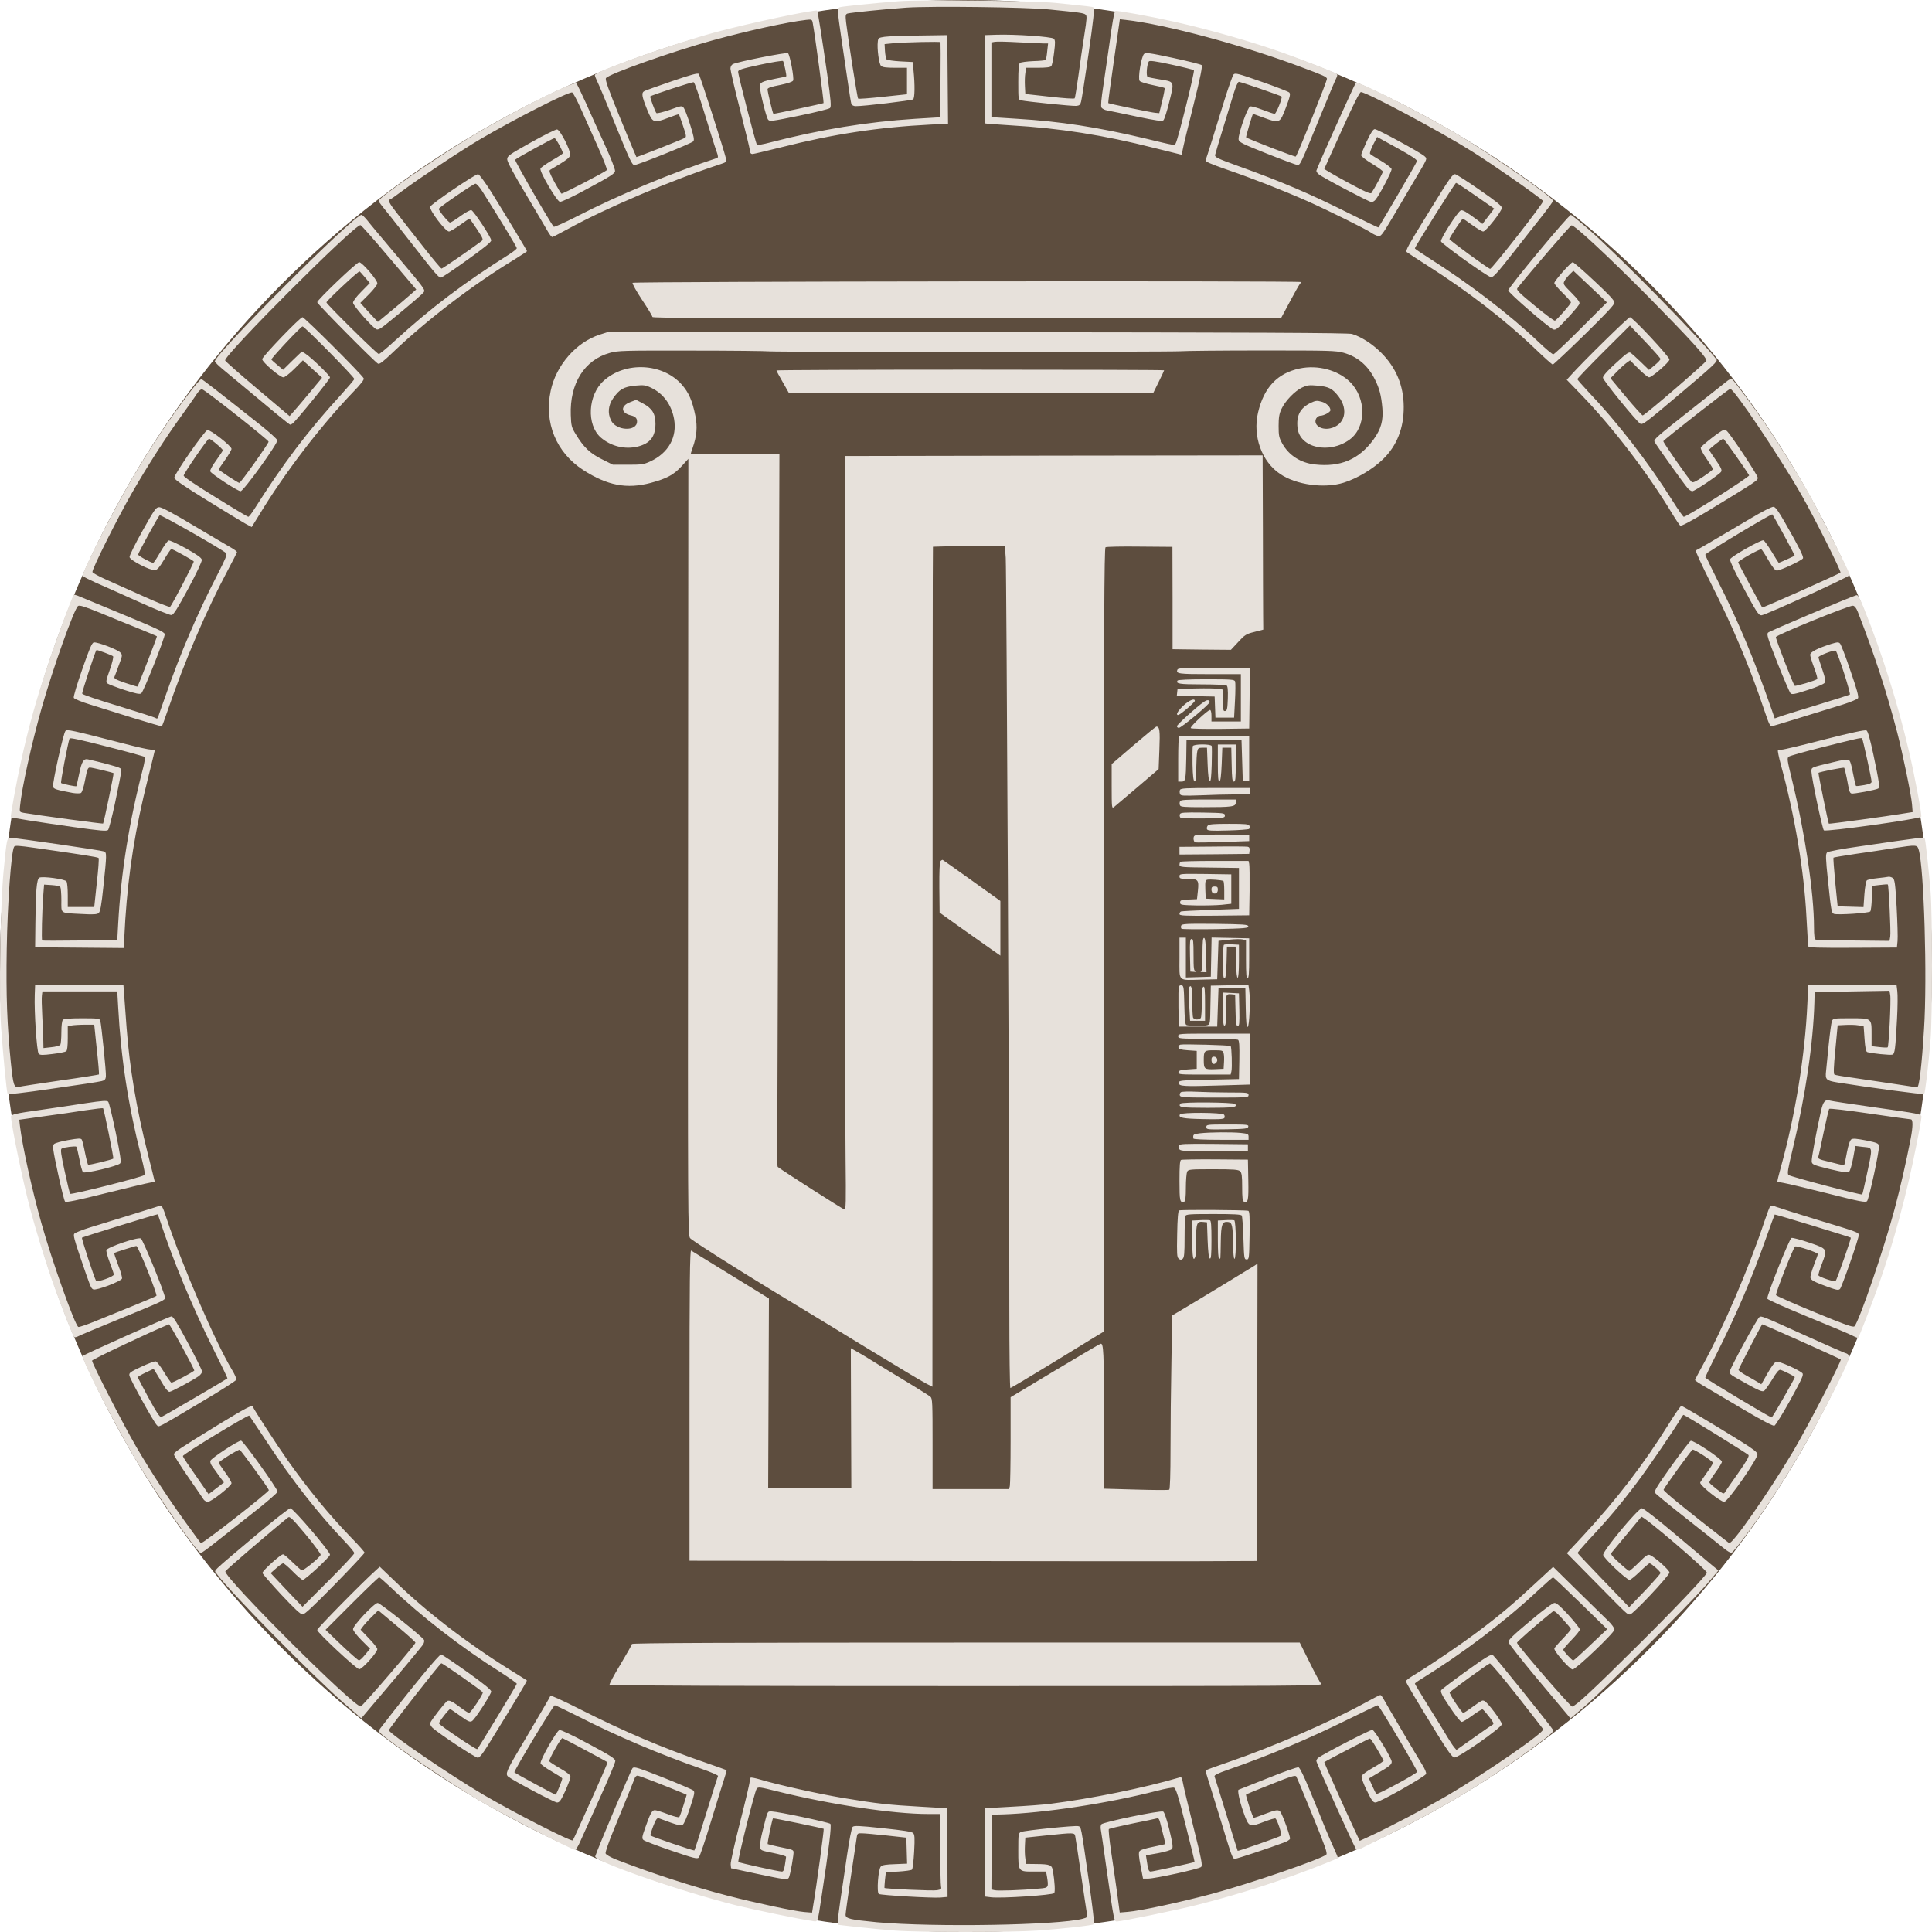 <svg width="112" height="112" viewBox="0 0 112 112" fill="none" xmlns="http://www.w3.org/2000/svg">
<circle cx="56" cy="56" r="56" fill="#5D4D3E"/>
<g clip-path="url(#clip0_156_1030)">
<path d="M52.097 0.071C50.673 0.182 48.789 0.375 48.678 0.42C48.537 0.472 48.544 0.65 48.759 2.111C48.863 2.8 49.026 3.935 49.13 4.632C49.227 5.322 49.33 5.952 49.353 6.019C49.382 6.101 49.486 6.153 49.605 6.153C50.057 6.16 52.846 5.826 52.935 5.759C53.031 5.685 53.046 4.936 52.957 4.076L52.912 3.594L52.193 3.557C51.8 3.535 51.444 3.483 51.4 3.446C51.362 3.401 51.318 3.186 51.303 2.964L51.281 2.556L51.8 2.504C52.482 2.444 54.485 2.4 54.522 2.444C54.529 2.467 54.537 3.453 54.522 4.64L54.499 6.798L53.038 6.887C50.257 7.065 47.536 7.51 44.643 8.259C44.258 8.363 43.916 8.422 43.879 8.385C43.813 8.318 42.789 4.358 42.789 4.158C42.789 4.046 43.004 3.98 44.065 3.75C44.762 3.601 45.363 3.505 45.392 3.535C45.444 3.594 45.615 4.395 45.578 4.425C45.57 4.439 45.296 4.499 44.969 4.558C44.161 4.721 44.05 4.773 44.05 5.018C44.05 5.307 44.413 6.783 44.525 6.931C44.614 7.05 44.725 7.035 46.319 6.709C47.254 6.516 48.062 6.316 48.114 6.264C48.196 6.19 48.173 5.856 47.951 4.276C47.647 2.163 47.41 0.664 47.372 0.62C47.276 0.524 43.271 1.376 41.432 1.881C38.866 2.585 34.483 4.143 34.483 4.35C34.483 4.402 34.55 4.565 34.624 4.721C34.705 4.877 35.106 5.834 35.521 6.857C36.567 9.423 36.634 9.564 36.789 9.564C36.982 9.564 40.097 8.311 40.193 8.192C40.26 8.11 40.223 7.903 40.015 7.25C39.874 6.79 39.704 6.345 39.645 6.264C39.533 6.115 39.526 6.115 38.821 6.368C38.428 6.501 38.08 6.59 38.05 6.553C37.976 6.471 37.664 5.619 37.694 5.589C37.768 5.515 40.142 4.736 40.216 4.766C40.268 4.781 40.549 5.611 40.853 6.605C41.157 7.599 41.462 8.578 41.536 8.77C41.632 9.03 41.64 9.134 41.58 9.156C38.97 10.009 35.877 11.292 33.452 12.538C32.74 12.901 32.132 13.176 32.102 13.146C31.924 12.961 29.818 9.304 29.863 9.26C29.966 9.156 32.058 8.007 32.147 8.007C32.221 8.007 32.629 8.748 32.629 8.882C32.629 8.911 32.347 9.104 31.998 9.297C31.657 9.497 31.353 9.712 31.331 9.772C31.264 9.942 32.28 11.67 32.458 11.7C32.547 11.715 33.267 11.374 34.119 10.906C35.373 10.232 35.64 10.061 35.655 9.92C35.669 9.816 35.41 9.156 35.054 8.377C34.705 7.621 34.216 6.538 33.964 5.967C33.704 5.396 33.459 4.884 33.415 4.84C33.267 4.677 29.833 6.405 27.445 7.836C25.383 9.075 21.949 11.455 21.949 11.641C21.949 11.678 22.046 11.819 22.157 11.952C22.276 12.086 22.98 12.983 23.729 13.94C25.257 15.898 25.42 16.09 25.561 16.09C25.62 16.09 26.295 15.638 27.067 15.082C28.075 14.362 28.476 14.036 28.476 13.932C28.476 13.762 27.474 12.241 27.326 12.182C27.267 12.16 26.985 12.316 26.696 12.523C26.414 12.731 26.14 12.901 26.088 12.901C25.991 12.894 25.435 12.219 25.435 12.108C25.442 12.026 27.43 10.662 27.563 10.647C27.63 10.647 27.801 10.84 27.956 11.084C29.039 12.797 29.959 14.318 29.959 14.385C29.959 14.429 29.766 14.585 29.536 14.733C26.889 16.402 25.005 17.826 22.876 19.769C22.409 20.199 21.994 20.54 21.957 20.525C21.794 20.466 18.909 17.611 18.923 17.529C18.953 17.41 20.77 15.712 20.844 15.734C20.874 15.749 21.015 15.905 21.163 16.083L21.438 16.409L20.956 16.899C20.659 17.195 20.466 17.455 20.466 17.551C20.466 17.707 21.564 18.96 21.816 19.087C21.92 19.139 22.068 19.057 22.52 18.686C23.9 17.559 24.538 17.01 24.582 16.914C24.641 16.773 24.56 16.669 22.913 14.718C22.157 13.821 21.423 12.946 21.289 12.768C21.148 12.597 21 12.456 20.956 12.456C20.525 12.456 12.456 20.525 12.456 20.948C12.456 20.993 12.679 21.215 12.953 21.438C13.235 21.667 14.199 22.476 15.111 23.232C16.016 23.996 16.788 24.619 16.817 24.619C16.847 24.619 16.906 24.59 16.951 24.56C17.129 24.449 19.131 21.986 19.131 21.883C19.131 21.771 18.063 20.74 17.715 20.511L17.5 20.377L16.951 20.904L16.409 21.438L16.083 21.163C15.905 21.015 15.749 20.874 15.734 20.844C15.712 20.77 17.418 18.953 17.537 18.923C17.633 18.901 20.54 21.853 20.54 21.971C20.54 22.009 20.192 22.416 19.769 22.884C17.841 24.99 16.431 26.852 14.733 29.529C14.585 29.766 14.429 29.959 14.392 29.959C14.355 29.959 13.495 29.447 12.486 28.817C11.322 28.105 10.639 27.638 10.647 27.571C10.662 27.43 12.026 25.442 12.115 25.435C12.219 25.435 12.938 26.043 12.916 26.11C12.909 26.147 12.731 26.414 12.523 26.703C12.316 26.985 12.16 27.267 12.189 27.326C12.241 27.467 13.777 28.476 13.947 28.476C14.118 28.476 16.113 25.709 16.076 25.524C16.061 25.457 15.631 25.064 15.119 24.656C12.679 22.721 11.759 22.009 11.678 21.979C11.574 21.934 10.335 23.581 9.282 25.146C7.873 27.259 6.731 29.269 5.374 32.028C4.87 33.066 4.758 33.341 4.832 33.415C4.884 33.459 5.196 33.615 5.522 33.764C5.848 33.904 6.939 34.394 7.947 34.846C8.963 35.306 9.853 35.669 9.942 35.655C10.061 35.64 10.291 35.276 10.914 34.119C11.388 33.237 11.715 32.547 11.7 32.451C11.685 32.34 11.44 32.161 10.78 31.791C10.283 31.516 9.831 31.309 9.772 31.331C9.712 31.353 9.497 31.657 9.297 31.998C9.104 32.347 8.911 32.629 8.882 32.629C8.756 32.629 8.007 32.221 8.007 32.147C8.007 32.065 9.149 29.974 9.253 29.87C9.312 29.811 12.85 31.835 13.109 32.065C13.183 32.139 13.072 32.399 12.597 33.326C11.455 35.536 10.454 37.872 9.594 40.342C9.371 40.972 9.171 41.536 9.156 41.595C9.126 41.662 9.089 41.669 9.023 41.625C8.978 41.588 8.007 41.276 6.864 40.928C5.73 40.587 4.788 40.268 4.766 40.216C4.736 40.142 5.515 37.768 5.589 37.687C5.626 37.657 6.471 37.976 6.553 38.043C6.59 38.08 6.509 38.421 6.368 38.821C6.138 39.474 6.123 39.541 6.242 39.63C6.308 39.674 6.746 39.845 7.22 40.001C7.888 40.216 8.11 40.26 8.192 40.193C8.333 40.075 9.579 36.938 9.549 36.76C9.534 36.641 9.075 36.426 7.117 35.617C5.789 35.069 4.617 34.579 4.506 34.535C4.395 34.49 4.291 34.468 4.276 34.483C4.172 34.602 3.223 37.167 2.741 38.636C2.096 40.572 1.621 42.292 1.228 44.094C0.946 45.363 0.59 47.335 0.627 47.372C0.664 47.41 2.192 47.654 4.254 47.944C5.841 48.166 6.19 48.196 6.264 48.114C6.316 48.062 6.494 47.365 6.664 46.571C7.094 44.502 7.08 44.599 6.916 44.51C6.805 44.443 5.767 44.169 5.099 44.02C4.847 43.961 4.729 44.161 4.588 44.866C4.506 45.244 4.439 45.57 4.425 45.578C4.395 45.607 3.594 45.444 3.542 45.392C3.497 45.355 3.935 43.086 4.031 42.811C4.054 42.752 4.729 42.9 6.197 43.279C7.369 43.575 8.355 43.85 8.385 43.879C8.422 43.916 8.377 44.191 8.303 44.495C7.487 47.624 7.013 50.591 6.85 53.558L6.798 54.499L4.64 54.522C3.453 54.537 2.467 54.537 2.444 54.522C2.4 54.492 2.437 52.846 2.504 51.948L2.556 51.281L3.001 51.31C3.245 51.325 3.468 51.37 3.497 51.422C3.527 51.466 3.557 51.815 3.557 52.186C3.557 52.994 3.446 52.92 4.743 52.986C5.389 53.024 5.626 53.009 5.715 52.935C5.811 52.861 5.878 52.512 5.997 51.355C6.19 49.553 6.19 49.419 6.034 49.36C5.871 49.293 0.917 48.574 0.65 48.574C0.39 48.574 0.405 48.529 0.212 50.465C0.019 52.386 -0.07 57.74 0.064 59.557C0.19 61.3 0.383 63.318 0.442 63.399C0.472 63.458 1.317 63.362 3.082 63.102C4.506 62.902 5.774 62.709 5.893 62.672C6.064 62.635 6.123 62.568 6.138 62.413C6.167 62.205 5.878 59.394 5.811 59.157C5.774 59.046 5.656 59.031 4.751 59.031C4.061 59.031 3.705 59.06 3.646 59.12C3.594 59.172 3.557 59.454 3.557 59.839C3.557 60.195 3.527 60.522 3.497 60.566C3.46 60.618 3.231 60.685 2.978 60.707L2.519 60.759L2.511 60.358C2.511 60.136 2.481 59.498 2.452 58.942C2.422 58.378 2.407 57.822 2.43 57.696L2.459 57.473H4.632H6.798L6.85 58.378C7.013 61.367 7.428 64.067 8.185 67.04C8.377 67.804 8.422 68.064 8.355 68.123C8.237 68.242 4.128 69.273 4.069 69.206C4.039 69.176 3.898 68.591 3.75 67.901C3.535 66.929 3.497 66.633 3.572 66.588C3.698 66.507 4.373 66.425 4.425 66.477C4.454 66.499 4.528 66.825 4.603 67.196C4.669 67.567 4.766 67.908 4.81 67.953C4.914 68.056 6.842 67.597 6.968 67.441C7.035 67.367 6.976 66.944 6.709 65.654C6.516 64.727 6.323 63.918 6.271 63.866C6.197 63.792 5.945 63.807 4.958 63.955C4.291 64.059 3.142 64.23 2.407 64.334C0.865 64.549 0.627 64.608 0.635 64.749C0.687 65.401 1.31 68.398 1.71 69.933C2.066 71.297 2.704 73.367 3.149 74.598C3.609 75.881 4.217 77.431 4.291 77.512C4.313 77.542 4.439 77.52 4.558 77.453C4.684 77.386 5.685 76.971 6.783 76.519C9.505 75.406 9.564 75.376 9.564 75.228C9.564 74.991 8.288 71.854 8.162 71.794C7.977 71.705 6.197 72.306 6.167 72.477C6.153 72.551 6.242 72.877 6.368 73.203C6.494 73.53 6.598 73.841 6.598 73.886C6.598 74.012 5.633 74.353 5.567 74.249C5.455 74.056 4.714 71.787 4.751 71.75C4.803 71.705 9.134 70.363 9.149 70.393C9.156 70.407 9.201 70.534 9.245 70.674C10.031 73.085 11.151 75.777 12.456 78.387C12.872 79.211 13.198 79.893 13.183 79.908C13.035 80.019 9.431 82.125 9.349 82.147C9.26 82.162 9.06 81.858 8.607 81.028C8.266 80.397 7.984 79.863 7.992 79.834C7.999 79.804 8.199 79.685 8.452 79.567L8.904 79.352L9.104 79.678C9.215 79.856 9.393 80.16 9.505 80.345C9.616 80.531 9.757 80.686 9.824 80.686C9.935 80.686 11.121 80.049 11.514 79.782C11.626 79.7 11.715 79.581 11.715 79.507C11.715 79.441 11.344 78.692 10.892 77.846C10.298 76.741 10.039 76.311 9.942 76.311C9.816 76.311 4.914 78.499 4.803 78.603C4.669 78.721 6.531 82.37 7.829 84.558C9.023 86.553 11.44 90.031 11.641 90.031C11.685 90.031 12.041 89.772 12.442 89.453C12.842 89.141 13.828 88.362 14.629 87.732C15.467 87.079 16.09 86.538 16.09 86.471C16.09 86.301 14.118 83.549 13.977 83.519C13.836 83.49 12.256 84.521 12.197 84.684C12.175 84.743 12.212 84.877 12.286 84.981C12.367 85.092 12.553 85.344 12.701 85.559L12.983 85.937L12.538 86.278L12.093 86.62L11.596 85.9C11.322 85.5 10.988 85.018 10.847 84.817C10.714 84.624 10.602 84.439 10.602 84.409C10.602 84.298 14.392 81.999 14.451 82.066C14.481 82.103 14.956 82.815 15.512 83.653C16.958 85.848 18.456 87.754 19.962 89.334C20.281 89.668 20.54 89.979 20.54 90.038C20.54 90.098 19.865 90.817 19.035 91.648L17.537 93.146L16.61 92.174L15.69 91.195L16.009 90.914C16.187 90.75 16.372 90.624 16.417 90.624C16.461 90.624 16.721 90.839 16.98 91.106C17.24 91.373 17.5 91.588 17.551 91.588C17.692 91.588 19.131 90.254 19.131 90.127C19.131 89.935 16.995 87.435 16.832 87.435C16.758 87.435 15.861 88.132 14.852 88.985C12.16 91.255 12.412 91.01 12.545 91.21C13.205 92.152 18.078 97.106 19.984 98.775L20.948 99.613L21.134 99.39C23.218 96.936 24.478 95.43 24.545 95.304C24.59 95.215 24.604 95.111 24.582 95.067C24.441 94.844 22.038 92.923 21.897 92.923C21.697 92.923 20.466 94.229 20.466 94.444C20.466 94.525 20.681 94.807 20.956 95.082L21.452 95.578L21.171 95.92C21.022 96.105 20.859 96.261 20.807 96.253C20.763 96.253 20.31 95.853 19.799 95.371L18.872 94.481L20.392 92.96C21.23 92.122 21.942 91.44 21.979 91.44C22.016 91.44 22.298 91.685 22.609 91.981C24.441 93.724 26.748 95.512 29.01 96.936C29.529 97.269 29.959 97.573 29.959 97.611C29.959 97.677 27.786 101.259 27.667 101.4C27.615 101.452 25.487 100.021 25.45 99.91C25.427 99.835 26.013 99.079 26.095 99.079C26.117 99.079 26.369 99.249 26.651 99.45C27.215 99.858 27.289 99.88 27.452 99.687C27.734 99.368 28.476 98.189 28.476 98.063C28.476 97.959 28.053 97.618 27.089 96.928C26.325 96.387 25.643 95.927 25.576 95.912C25.472 95.882 23.944 97.737 22.068 100.169C21.934 100.347 21.934 100.355 22.068 100.488C22.676 101.067 26.095 103.388 27.919 104.463C29.039 105.123 33.17 107.237 33.333 107.237C33.385 107.237 33.519 107.029 33.63 106.77C33.741 106.517 34.245 105.398 34.75 104.285C35.254 103.173 35.669 102.186 35.669 102.09C35.669 101.956 35.425 101.793 34.112 101.089C33.126 100.562 32.51 100.273 32.428 100.295C32.251 100.355 31.279 102.075 31.338 102.231C31.368 102.298 31.65 102.505 31.976 102.691C32.295 102.876 32.577 103.054 32.592 103.091C32.621 103.128 32.303 103.929 32.214 104.04C32.199 104.063 29.9 102.824 29.818 102.743C29.766 102.698 32.072 98.856 32.161 98.856C32.206 98.856 32.822 99.153 33.534 99.509C35.758 100.644 38.243 101.697 40.653 102.535C41.224 102.735 41.654 102.921 41.625 102.958C41.602 102.995 41.291 103.981 40.935 105.138C40.579 106.295 40.275 107.259 40.253 107.274C40.223 107.304 37.768 106.473 37.709 106.406C37.687 106.391 37.761 106.147 37.865 105.872C38.013 105.487 38.087 105.383 38.184 105.405C38.25 105.427 38.562 105.539 38.873 105.657C39.318 105.813 39.481 105.85 39.578 105.783C39.652 105.739 39.83 105.323 40.001 104.804C40.26 104.011 40.29 103.885 40.193 103.796C40.134 103.744 39.34 103.403 38.428 103.039C36.99 102.476 36.767 102.401 36.671 102.498C36.589 102.579 34.639 107.185 34.505 107.615C34.423 107.904 39.481 109.655 42.678 110.456C43.701 110.708 46.356 111.257 47.031 111.353C47.439 111.412 47.38 111.575 47.639 109.87C48.055 107.148 48.218 105.813 48.136 105.731C48.047 105.642 45.096 105.019 44.74 105.012C44.473 105.012 44.517 104.916 44.198 106.191C44.109 106.532 44.05 106.918 44.065 107.044C44.087 107.274 44.087 107.274 44.829 107.422C45.236 107.504 45.57 107.6 45.57 107.645C45.563 107.682 45.541 107.897 45.504 108.105C45.459 108.401 45.414 108.498 45.325 108.498C45.133 108.498 42.856 107.993 42.804 107.941C42.737 107.882 43.746 103.862 43.864 103.699C43.953 103.581 44.02 103.588 45.059 103.848C48.144 104.611 51.763 105.16 53.788 105.16H54.507V107.178C54.507 108.29 54.529 109.276 54.551 109.365C54.589 109.506 54.559 109.536 54.322 109.58C54.084 109.625 51.333 109.499 51.273 109.447C51.266 109.432 51.281 109.224 51.303 108.98L51.355 108.535L52.074 108.498C52.467 108.475 52.831 108.423 52.868 108.386C52.912 108.342 52.964 107.875 52.994 107.348C53.038 106.532 53.024 106.362 52.935 106.265C52.853 106.184 52.364 106.11 51.17 105.984C49.783 105.835 49.508 105.828 49.427 105.909C49.367 105.969 49.234 106.666 49.1 107.571C48.974 108.423 48.811 109.58 48.722 110.129C48.641 110.678 48.574 111.234 48.574 111.36V111.583L49.672 111.709C50.272 111.776 51.266 111.872 51.874 111.917C53.335 112.028 58.586 112.028 60.143 111.917C61.59 111.813 63.347 111.62 63.421 111.546C63.451 111.516 63.31 110.352 63.11 108.957C62.657 105.798 62.68 105.917 62.509 105.865C62.346 105.813 59.431 106.11 59.201 106.199C59.038 106.265 59.031 106.302 59.031 107.267C59.031 108.52 59.016 108.498 59.95 108.498H60.64L60.692 108.772C60.796 109.432 60.796 109.44 60.24 109.484C59.216 109.58 57.852 109.625 57.666 109.58L57.473 109.536L57.488 107.363L57.511 105.197L58.104 105.183C60.522 105.108 64.274 104.537 67.055 103.818C67.537 103.692 67.99 103.61 68.056 103.633C68.168 103.67 68.309 104.115 68.731 105.798C69.028 106.97 69.265 107.934 69.251 107.941C69.213 107.979 66.825 108.498 66.707 108.498C66.596 108.498 66.551 108.386 66.484 107.897L66.432 107.556L67.144 107.43C67.537 107.356 67.886 107.252 67.938 107.192C68.012 107.103 67.982 106.881 67.79 106.08C67.641 105.472 67.5 105.056 67.433 105.019C67.278 104.938 63.933 105.628 63.844 105.761C63.807 105.82 63.792 105.946 63.814 106.05C63.837 106.154 63.985 107.185 64.148 108.349C64.586 111.412 64.586 111.39 64.749 111.39C65.016 111.39 68.183 110.737 69.414 110.426C71.809 109.825 74.464 108.972 76.756 108.053C77.186 107.882 77.542 107.734 77.557 107.719C77.572 107.704 77.483 107.482 77.364 107.222C77.245 106.97 76.993 106.384 76.808 105.939C76.63 105.487 76.237 104.53 75.94 103.811C75.599 102.98 75.354 102.483 75.28 102.453C75.213 102.431 74.405 102.713 73.493 103.084C72.573 103.447 71.817 103.751 71.809 103.751C71.72 103.751 71.846 104.374 72.069 105.012C72.395 105.939 72.403 105.946 73.278 105.613C73.611 105.487 73.9 105.398 73.938 105.42C74.041 105.487 74.331 106.354 74.264 106.414C74.19 106.488 71.779 107.326 71.75 107.296C71.742 107.281 71.438 106.332 71.09 105.175C70.734 104.018 70.43 103.032 70.407 102.98C70.378 102.913 70.608 102.795 71.171 102.602C73.678 101.727 75.844 100.814 78.261 99.62C79.114 99.198 79.834 98.856 79.871 98.856C79.952 98.856 82.185 102.631 82.155 102.713C82.118 102.832 79.848 104.055 79.789 103.996C79.759 103.966 79.648 103.751 79.544 103.514L79.359 103.099L79.893 102.78C80.546 102.401 80.686 102.283 80.679 102.127C80.672 101.919 79.693 100.303 79.559 100.28C79.455 100.258 76.659 101.704 76.407 101.912C76.355 101.956 76.311 102.038 76.311 102.09C76.311 102.209 78.513 107.096 78.617 107.2C78.662 107.244 78.773 107.222 78.929 107.148C79.055 107.081 79.834 106.695 80.649 106.288C83.816 104.723 86.375 103.165 89.119 101.126C89.942 100.518 90.09 100.377 90.024 100.273C89.838 99.976 86.642 96.009 86.538 95.942C86.442 95.882 86.123 96.075 85.025 96.862C84.254 97.418 83.594 97.915 83.549 97.981C83.49 98.078 83.594 98.285 84.046 98.96C84.387 99.472 84.669 99.821 84.736 99.821C84.802 99.821 85.084 99.65 85.366 99.442C85.648 99.235 85.908 99.079 85.945 99.094C85.982 99.101 86.152 99.294 86.323 99.516C86.568 99.828 86.62 99.932 86.538 99.976C86.479 100.006 85.982 100.347 85.433 100.74L84.432 101.445L84.298 101.289C84.224 101.2 84.053 100.94 83.92 100.718C83.787 100.488 83.304 99.702 82.845 98.975C82.392 98.241 82.021 97.625 82.021 97.603C82.021 97.581 82.177 97.462 82.377 97.344C84.81 95.838 87.243 93.999 89.134 92.226C89.594 91.796 90.001 91.44 90.031 91.44C90.061 91.44 90.78 92.115 91.626 92.938L93.168 94.444L92.211 95.349C91.685 95.853 91.233 96.261 91.203 96.261C91.129 96.261 90.632 95.719 90.624 95.638C90.624 95.601 90.839 95.341 91.106 95.067C91.373 94.792 91.588 94.525 91.588 94.466C91.588 94.407 91.299 94.036 90.943 93.643C90.483 93.138 90.239 92.923 90.12 92.923C90.016 92.923 89.497 93.302 88.696 93.977C87.688 94.822 87.435 95.067 87.45 95.2C87.465 95.289 88.207 96.231 89.104 97.306C90.001 98.374 90.802 99.331 90.891 99.435L91.04 99.62L91.855 98.931C92.894 98.048 98.018 92.916 98.931 91.855L99.62 91.04L99.301 90.78C99.123 90.632 98.159 89.823 97.158 88.978C96.09 88.073 95.274 87.435 95.185 87.435C94.963 87.435 92.909 89.912 92.938 90.142C92.96 90.328 94.295 91.588 94.466 91.588C94.525 91.588 94.792 91.373 95.067 91.106C95.341 90.839 95.593 90.624 95.623 90.624C95.719 90.624 96.261 91.099 96.261 91.188C96.261 91.233 95.853 91.692 95.356 92.219L94.444 93.168L92.96 91.626C92.145 90.78 91.47 90.068 91.455 90.031C91.448 90.001 91.789 89.601 92.226 89.134C93.228 88.066 93.999 87.146 94.933 85.9C95.601 85.01 97.069 82.859 97.418 82.266C97.492 82.133 97.573 82.021 97.596 82.021C97.662 82.021 101.252 84.239 101.356 84.343C101.422 84.409 101.274 84.669 100.74 85.433C100.347 85.982 100.006 86.479 99.976 86.538C99.932 86.62 99.828 86.568 99.516 86.323C99.294 86.152 99.101 85.982 99.094 85.945C99.079 85.908 99.235 85.648 99.442 85.366C99.65 85.084 99.821 84.802 99.821 84.736C99.821 84.58 98.159 83.468 98.011 83.527C97.959 83.549 97.447 84.209 96.884 84.995C96.083 86.123 95.882 86.442 95.942 86.538C95.979 86.605 96.809 87.28 97.788 88.051C98.76 88.815 99.717 89.579 99.917 89.742C100.11 89.905 100.317 90.031 100.377 90.016C100.503 89.987 101.638 88.466 102.631 86.99C104.04 84.906 105.553 82.251 106.755 79.745C107.289 78.625 107.304 78.536 106.918 78.417C106.829 78.387 105.887 77.98 104.827 77.498C102.105 76.266 102.12 76.274 101.994 76.355C101.86 76.437 100.266 79.374 100.266 79.529C100.266 79.663 100.317 79.7 101.296 80.242C101.956 80.612 102.164 80.694 102.261 80.635C102.327 80.597 102.535 80.293 102.735 79.975C102.987 79.552 103.121 79.396 103.21 79.411C103.366 79.448 104.048 79.789 104.048 79.834C104.048 79.915 102.757 82.17 102.706 82.17C102.602 82.17 98.856 79.923 98.856 79.863C98.856 79.826 99.138 79.225 99.487 78.536C100.703 76.111 101.526 74.19 102.387 71.757C102.646 71.023 102.869 70.422 102.883 70.407C102.906 70.385 107.252 71.705 107.296 71.75C107.326 71.779 106.488 74.19 106.414 74.264C106.354 74.331 105.487 74.041 105.42 73.938C105.398 73.9 105.487 73.611 105.613 73.278C105.954 72.388 105.954 72.403 104.871 72.032C104.367 71.861 103.914 71.742 103.855 71.765C103.729 71.809 102.401 75.147 102.453 75.287C102.476 75.347 103.492 75.799 104.738 76.311C105.969 76.815 107.14 77.305 107.333 77.401C107.534 77.505 107.704 77.572 107.719 77.557C107.778 77.505 108.52 75.569 108.906 74.494C109.766 72.069 110.545 69.206 111.086 66.432C111.257 65.594 111.39 64.838 111.39 64.756C111.39 64.578 111.383 64.578 108.349 64.148C107.185 63.985 106.176 63.829 106.11 63.807C105.806 63.718 105.694 63.844 105.568 64.393C105.301 65.572 105.005 67.159 105.027 67.337C105.049 67.508 105.108 67.537 106.073 67.775C106.859 67.96 107.118 67.997 107.192 67.93C107.252 67.886 107.356 67.53 107.43 67.137L107.556 66.432L107.971 66.484C108.601 66.558 108.587 66.38 108.171 68.331C108.067 68.82 107.971 69.228 107.956 69.243C107.897 69.295 103.781 68.212 103.684 68.116C103.603 68.034 103.64 67.797 103.922 66.625C104.663 63.54 105.116 60.477 105.183 58.104L105.197 57.511L107.37 57.473L109.536 57.436L109.58 57.688C109.632 57.956 109.499 60.648 109.432 60.714C109.41 60.737 109.195 60.729 108.95 60.7L108.498 60.648V59.958C108.498 59.016 108.52 59.031 107.267 59.031C106.302 59.031 106.265 59.038 106.199 59.194C106.162 59.29 106.08 59.898 106.013 60.551C105.946 61.204 105.88 61.908 105.857 62.116C105.806 62.576 105.872 62.643 106.488 62.746C108.372 63.05 111.509 63.466 111.546 63.421C111.605 63.362 111.798 61.708 111.917 60.255C112.028 58.89 112.028 53.068 111.917 51.689C111.828 50.576 111.627 48.744 111.583 48.603C111.553 48.522 111.375 48.544 107.867 49.056C106.755 49.212 105.976 49.36 105.917 49.419C105.828 49.508 105.835 49.768 105.969 51.029C106.154 52.823 106.176 52.927 106.317 52.979C106.517 53.053 108.342 52.935 108.423 52.838C108.461 52.794 108.505 52.438 108.512 52.052L108.535 51.355L108.972 51.303C109.217 51.273 109.425 51.258 109.44 51.273C109.491 51.325 109.625 54.062 109.58 54.292L109.536 54.544L107.445 54.522C106.288 54.514 105.301 54.492 105.257 54.47C105.19 54.448 105.16 54.233 105.16 53.75C105.16 51.77 104.634 48.27 103.885 45.207C103.603 44.057 103.588 43.946 103.699 43.864C103.766 43.813 104.567 43.59 105.472 43.36C107.623 42.819 107.897 42.752 107.949 42.804C107.993 42.856 108.498 45.14 108.498 45.318C108.498 45.4 108.379 45.459 108.075 45.511C107.838 45.555 107.623 45.578 107.6 45.563C107.571 45.548 107.496 45.214 107.422 44.829C107.333 44.339 107.259 44.102 107.178 44.057C107.096 44.013 106.784 44.057 106.31 44.176C104.938 44.502 105.012 44.473 105.012 44.74C105.019 45.096 105.642 48.047 105.731 48.136C105.835 48.24 111.242 47.484 111.375 47.35C111.435 47.298 111.004 45.007 110.678 43.605C110.033 40.839 109.121 37.917 108.09 35.35C107.815 34.661 107.712 34.475 107.615 34.505C107.185 34.639 102.579 36.589 102.498 36.671C102.401 36.767 102.476 36.99 103.039 38.428C103.403 39.34 103.744 40.127 103.796 40.186C103.877 40.275 104.018 40.253 104.797 40.001C105.323 39.83 105.731 39.659 105.783 39.578C105.843 39.481 105.813 39.311 105.642 38.814C105.516 38.458 105.42 38.139 105.42 38.102C105.42 38.006 106.362 37.65 106.421 37.724C106.555 37.88 107.311 40.223 107.237 40.268C107.192 40.29 106.421 40.542 105.509 40.816C104.604 41.091 103.64 41.387 103.373 41.476L102.883 41.647L102.676 41.054C101.667 38.161 100.777 36.025 99.583 33.675C99.183 32.881 98.856 32.199 98.856 32.154C98.856 32.072 102.698 29.766 102.743 29.818C102.824 29.907 104.063 32.191 104.04 32.213C104.003 32.243 103.15 32.629 103.113 32.629C103.106 32.629 102.921 32.34 102.713 31.991C102.498 31.642 102.283 31.338 102.231 31.323C102.097 31.272 100.347 32.265 100.295 32.421C100.273 32.503 100.518 33.044 100.94 33.83C101.83 35.499 101.942 35.669 102.112 35.669C102.32 35.669 107.237 33.43 107.237 33.333C107.237 33.192 105.353 29.462 104.789 28.476C104.04 27.185 103.017 25.554 102.312 24.545C101.519 23.395 100.51 22.046 100.406 21.979C100.362 21.957 100.251 21.994 100.154 22.068C100.058 22.149 99.138 22.876 98.1 23.692C96.031 25.324 95.86 25.472 95.912 25.605C95.964 25.739 97.655 28.105 97.84 28.305C97.922 28.401 98.048 28.476 98.107 28.476C98.256 28.468 99.672 27.512 99.776 27.348C99.835 27.244 99.776 27.111 99.465 26.666C99.249 26.362 99.079 26.095 99.079 26.08C99.079 26.021 99.828 25.435 99.902 25.435C99.947 25.435 101.178 27.178 101.4 27.556C101.445 27.638 97.781 29.959 97.611 29.959C97.573 29.959 97.269 29.529 96.936 28.995C95.541 26.777 93.754 24.471 92.063 22.698C91.722 22.335 91.44 22.009 91.44 21.979C91.44 21.942 92.122 21.23 92.96 20.392L94.488 18.872L95.371 19.799C95.86 20.31 96.253 20.763 96.261 20.807C96.261 20.859 96.112 21.015 95.927 21.171L95.593 21.445L95.104 20.97C94.837 20.711 94.57 20.473 94.51 20.444C94.444 20.407 94.295 20.488 94.058 20.703C93.272 21.401 92.923 21.764 92.923 21.897C92.923 22.046 94.926 24.5 95.096 24.567C95.245 24.627 95.386 24.523 97.588 22.661C99.324 21.193 99.583 20.948 99.509 20.844C98.612 19.672 93.784 14.763 92.078 13.28C91.559 12.827 91.099 12.456 91.069 12.456C90.936 12.456 87.435 16.669 87.435 16.832C87.435 16.965 89.705 18.938 90.038 19.094C90.179 19.153 90.283 19.072 90.854 18.464C91.21 18.078 91.529 17.7 91.559 17.618C91.596 17.514 91.477 17.359 91.099 16.973C90.617 16.491 90.602 16.461 90.698 16.283C90.75 16.179 90.891 16.009 91.003 15.898L91.21 15.697L92.182 16.61L93.153 17.529L91.648 19.035C90.825 19.865 90.098 20.54 90.046 20.54C89.987 20.54 89.601 20.221 89.193 19.828C87.51 18.226 85.173 16.439 82.822 14.948C82.377 14.666 82.021 14.422 82.021 14.399C82.021 14.303 84.35 10.602 84.409 10.602C84.447 10.602 84.958 10.936 85.552 11.351L86.62 12.093L86.278 12.538L85.937 12.983L85.633 12.746C85.025 12.293 84.788 12.152 84.684 12.197C84.499 12.271 83.49 13.851 83.534 13.992C83.586 14.147 86.212 16.031 86.434 16.068C86.553 16.098 86.82 15.801 87.732 14.637C88.362 13.828 89.141 12.842 89.46 12.442C89.772 12.041 90.031 11.685 90.031 11.641C90.031 11.44 86.523 9 84.469 7.769C82.474 6.575 78.721 4.677 78.603 4.795C78.521 4.884 76.311 9.801 76.311 9.898C76.311 9.95 76.37 10.039 76.444 10.098C76.637 10.276 79.381 11.715 79.507 11.715C79.574 11.715 79.678 11.655 79.737 11.581C79.967 11.314 80.694 9.927 80.672 9.801C80.657 9.735 80.39 9.52 80.064 9.327C79.745 9.141 79.455 8.956 79.426 8.919C79.389 8.889 79.47 8.652 79.596 8.4L79.834 7.94L81.005 8.585C81.851 9.052 82.162 9.26 82.14 9.349C82.125 9.438 80.012 13.05 79.908 13.183C79.893 13.198 79.159 12.842 78.269 12.397C75.91 11.218 74.36 10.55 71.713 9.601C70.623 9.208 70.422 9.112 70.437 8.993C70.452 8.919 70.66 8.222 70.897 7.45C71.134 6.672 71.416 5.752 71.527 5.389C71.646 5.003 71.765 4.743 71.817 4.743C71.928 4.743 74.234 5.537 74.294 5.596C74.36 5.656 73.982 6.598 73.893 6.598C73.841 6.598 73.53 6.494 73.203 6.368C72.877 6.242 72.551 6.153 72.477 6.167C72.328 6.197 71.772 7.769 71.802 8.081C71.824 8.244 71.987 8.326 73.456 8.911C74.353 9.267 75.147 9.564 75.221 9.564C75.376 9.564 75.399 9.527 76.519 6.783C76.971 5.678 77.386 4.684 77.453 4.558C77.52 4.439 77.542 4.313 77.512 4.284C77.445 4.217 75.584 3.49 74.397 3.067C72.566 2.415 70.178 1.732 68.079 1.258C66.87 0.983 64.727 0.59 64.66 0.635C64.593 0.672 64.474 1.332 64.296 2.667C64.207 3.297 64.059 4.328 63.963 4.958C63.844 5.715 63.807 6.145 63.851 6.227C63.889 6.301 64.044 6.382 64.2 6.405C64.356 6.434 65.127 6.59 65.913 6.761C67.011 6.991 67.367 7.042 67.441 6.976C67.5 6.924 67.656 6.434 67.79 5.886C68.086 4.692 68.101 4.736 67.196 4.595C66.877 4.543 66.581 4.484 66.529 4.454C66.432 4.395 66.484 3.742 66.596 3.564C66.633 3.497 66.974 3.542 67.901 3.742C68.591 3.891 69.176 4.039 69.213 4.069C69.273 4.128 68.286 8.096 68.16 8.303C68.079 8.444 68.183 8.459 66.336 8.014C63.644 7.376 61.456 7.035 58.979 6.887L57.473 6.79V4.625V2.459L57.674 2.422C57.778 2.4 58.408 2.415 59.06 2.452C59.721 2.481 60.366 2.511 60.507 2.519H60.759L60.707 2.978C60.685 3.231 60.64 3.453 60.618 3.475C60.596 3.497 60.269 3.535 59.899 3.542C59.52 3.557 59.172 3.609 59.127 3.646C59.06 3.705 59.031 4.017 59.031 4.751C59.031 5.759 59.031 5.782 59.201 5.819C59.557 5.893 62.168 6.16 62.39 6.138C62.576 6.123 62.628 6.071 62.672 5.893C62.709 5.767 62.902 4.506 63.11 3.082C63.377 1.228 63.458 0.472 63.399 0.435C63.318 0.383 63.139 0.368 61.182 0.168C59.839 0.041 53.417 -0.033 52.097 0.071ZM60.796 0.546C62.605 0.724 62.806 0.753 62.924 0.842C63.021 0.917 63.013 1.05 62.858 2.036C62.761 2.645 62.605 3.705 62.517 4.387C62.42 5.07 62.324 5.663 62.301 5.7C62.272 5.737 61.693 5.7 60.848 5.604L59.439 5.448L59.416 5.003C59.402 4.758 59.409 4.417 59.439 4.239L59.483 3.928H60.173C60.655 3.928 60.892 3.898 60.944 3.831C60.989 3.779 61.063 3.423 61.107 3.045C61.182 2.467 61.174 2.333 61.093 2.244C60.967 2.125 58.831 1.977 57.748 2.014L57.088 2.036V4.588C57.095 5.989 57.103 7.139 57.117 7.154C57.132 7.169 57.785 7.213 58.578 7.265C61.426 7.428 64 7.836 66.885 8.57C67.767 8.785 68.494 8.971 68.501 8.971C68.509 8.971 68.539 8.845 68.561 8.689C68.583 8.541 68.858 7.391 69.176 6.138C69.584 4.499 69.718 3.831 69.658 3.772C69.621 3.735 68.872 3.542 68.005 3.357C66.625 3.06 66.418 3.038 66.321 3.127C66.158 3.29 65.95 4.558 66.069 4.692C66.113 4.751 66.455 4.855 66.818 4.929C67.189 5.003 67.5 5.077 67.515 5.107C67.53 5.129 67.471 5.47 67.374 5.856L67.204 6.56L66.959 6.538C66.722 6.516 64.282 6.012 64.245 5.975C64.23 5.967 64.378 4.87 64.571 3.535L64.919 1.117L65.26 1.154C67.582 1.414 72.098 2.63 75.458 3.898C76.734 4.373 76.889 4.447 76.926 4.558C76.963 4.632 75.221 8.971 75.117 9.075C75.08 9.112 72.321 8.044 72.239 7.962C72.21 7.94 72.61 6.598 72.64 6.598C72.647 6.598 72.929 6.701 73.27 6.827C74.182 7.161 74.197 7.154 74.546 6.234C74.79 5.589 74.82 5.448 74.739 5.359C74.679 5.307 73.96 5.025 73.129 4.736C71.802 4.269 71.609 4.217 71.513 4.313C71.453 4.38 71.208 5.077 70.964 5.863C70.445 7.562 69.948 9.149 69.888 9.29C69.859 9.364 70.185 9.505 71.097 9.824C72.595 10.335 74.353 11.025 75.799 11.663C77.008 12.204 79.218 13.294 79.507 13.502C79.611 13.576 79.774 13.65 79.878 13.68C80.049 13.725 80.108 13.65 80.761 12.553C81.139 11.908 81.665 11.01 81.932 10.565C82.8 9.104 82.748 9.223 82.578 9.052C82.363 8.852 79.863 7.487 79.7 7.487C79.604 7.487 79.478 7.673 79.233 8.192C79.055 8.578 78.907 8.941 78.907 9C78.907 9.06 79.188 9.282 79.537 9.49C79.885 9.698 80.167 9.905 80.167 9.95C80.167 10.016 79.7 10.899 79.507 11.181C79.463 11.262 79.151 11.129 78.098 10.558C77.357 10.157 76.763 9.809 76.771 9.787C76.785 9.757 77.238 8.748 77.787 7.539C78.432 6.108 78.818 5.337 78.892 5.337C79.218 5.337 83.497 7.621 85.322 8.77C86.575 9.557 88.978 11.233 89.46 11.648C89.534 11.707 86.479 15.616 86.382 15.586C86.227 15.542 84.024 13.925 84.024 13.858C84.024 13.777 84.751 12.679 84.802 12.679C84.825 12.679 85.07 12.842 85.351 13.05C85.633 13.25 85.915 13.421 85.982 13.421C86.138 13.421 87.064 12.249 87.064 12.049C87.064 11.937 86.723 11.663 85.789 11.018C85.092 10.528 84.447 10.12 84.358 10.098C84.217 10.076 84.039 10.328 82.971 12.063C81.584 14.31 81.465 14.525 81.554 14.614C81.584 14.644 82.096 14.978 82.689 15.356C85.077 16.869 87.28 18.575 88.993 20.221C89.512 20.718 89.972 21.134 90.016 21.134C90.053 21.134 90.876 20.362 91.841 19.42C93.101 18.189 93.591 17.663 93.591 17.544C93.591 17.418 93.264 17.069 92.427 16.291C91.789 15.69 91.225 15.2 91.173 15.2C91.062 15.2 90.105 16.283 90.105 16.409C90.105 16.461 90.32 16.721 90.587 16.98C90.854 17.24 91.069 17.492 91.069 17.529C91.069 17.618 90.254 18.545 90.142 18.59C90.09 18.605 89.556 18.211 88.963 17.715C88.021 16.936 87.888 16.802 87.969 16.698C88.689 15.794 91.025 13.079 91.099 13.065C91.262 13.027 93.146 14.778 95.526 17.173C97.929 19.613 98.931 20.703 98.923 20.904C98.923 21 95.423 24.018 95.23 24.085C95.2 24.093 94.763 23.61 94.266 23.017L93.361 21.927L93.717 21.564C93.91 21.363 94.169 21.126 94.281 21.044L94.496 20.889L94.993 21.386C95.26 21.653 95.534 21.875 95.601 21.875C95.764 21.875 96.78 20.993 96.78 20.844C96.78 20.681 94.644 18.389 94.488 18.389C94.392 18.389 91.759 20.97 91.04 21.779L90.825 22.016L91.707 22.928C93.509 24.797 95.504 27.4 96.928 29.759C97.143 30.115 97.358 30.433 97.403 30.471C97.462 30.515 98.004 30.226 98.975 29.64C101.934 27.838 101.897 27.86 101.897 27.689C101.897 27.541 100.273 25.094 100.088 24.968C100.043 24.938 99.954 24.923 99.887 24.945C99.724 24.983 98.656 25.821 98.597 25.947C98.575 26.013 98.708 26.28 98.931 26.592C99.131 26.889 99.301 27.155 99.301 27.193C99.301 27.23 99.042 27.43 98.73 27.638C98.285 27.934 98.13 28.001 98.063 27.934C97.863 27.734 96.402 25.635 96.424 25.576C96.461 25.487 100.214 22.543 100.303 22.543C100.525 22.543 103.113 26.392 104.426 28.676C105.175 29.989 106.755 33.133 106.695 33.192C106.606 33.281 102.194 35.247 102.157 35.217C102.112 35.165 100.777 32.673 100.762 32.606C100.74 32.517 102.031 31.798 102.112 31.843C102.149 31.872 102.335 32.154 102.52 32.48C102.765 32.896 102.906 33.074 103.01 33.074C103.217 33.074 104.478 32.48 104.523 32.362C104.56 32.258 104.278 31.687 103.477 30.293C103.106 29.64 102.928 29.395 102.817 29.38C102.72 29.366 102.179 29.64 101.445 30.078C99.257 31.375 98.389 31.88 98.308 31.909C98.271 31.924 98.656 32.77 99.168 33.786C100.458 36.337 101.422 38.621 102.283 41.187C102.565 42.018 102.617 42.129 102.75 42.092C102.883 42.062 104.181 41.662 106.866 40.831C107.289 40.698 107.667 40.535 107.712 40.475C107.763 40.386 107.645 39.956 107.274 38.888C107 38.072 106.725 37.368 106.673 37.309C106.584 37.212 106.517 37.219 106.147 37.331C105.361 37.583 104.938 37.798 104.938 37.961C104.938 38.035 105.042 38.376 105.168 38.71C105.294 39.044 105.375 39.333 105.346 39.363C105.264 39.452 104.085 39.8 104.04 39.756C103.944 39.659 102.921 37.004 102.95 36.93C102.995 36.797 107.252 35.069 107.422 35.113C107.519 35.128 107.623 35.269 107.697 35.462C108.698 38.043 109.336 39.993 109.973 42.418C110.3 43.672 110.797 46.082 110.841 46.616L110.878 47.076L110.411 47.15C109.462 47.313 106.043 47.773 106.021 47.751C105.984 47.714 105.398 44.836 105.42 44.806C105.472 44.747 106.866 44.473 106.911 44.51C106.933 44.539 107 44.806 107.059 45.103C107.207 45.897 107.222 45.956 107.333 46C107.437 46.038 108.75 45.793 108.883 45.711C108.98 45.644 108.943 45.355 108.609 43.768C108.401 42.797 108.283 42.389 108.201 42.344C108.119 42.3 107.326 42.47 105.783 42.863C104.523 43.19 103.403 43.457 103.299 43.457C103.195 43.457 103.091 43.479 103.069 43.501C103.047 43.523 103.121 43.894 103.239 44.332C104.048 47.276 104.589 50.517 104.723 53.172C104.767 54.047 104.819 54.811 104.834 54.863C104.856 54.937 105.383 54.952 107.415 54.944L109.966 54.93L110.003 54.551C110.025 54.344 109.996 53.461 109.951 52.586C109.87 51.192 109.84 50.984 109.721 50.895C109.64 50.843 109.529 50.814 109.469 50.828C109.402 50.843 109.121 50.88 108.831 50.91C108.55 50.94 108.275 50.992 108.223 51.036C108.179 51.073 108.112 51.429 108.082 51.844L108.03 52.586L107.281 52.564L106.532 52.542L106.391 51.147C106.317 50.376 106.273 49.738 106.288 49.723C106.302 49.701 106.888 49.605 107.578 49.501C108.268 49.404 109.269 49.256 109.796 49.167C111.116 48.967 111.138 48.967 111.227 49.256C111.538 50.28 111.731 56.68 111.538 59.661C111.405 61.804 111.257 63.036 111.138 63.036C111.13 63.036 110.493 62.939 109.714 62.821C108.943 62.702 107.89 62.546 107.37 62.472C106.859 62.405 106.391 62.324 106.347 62.294C106.288 62.257 106.295 61.886 106.399 60.84L106.532 59.439L106.977 59.416C107.222 59.402 107.563 59.409 107.726 59.439L108.038 59.483L108.09 60.217C108.127 60.744 108.171 60.959 108.245 60.989C108.446 61.063 109.595 61.182 109.707 61.137C109.847 61.085 109.877 60.833 109.973 59.068C110.011 58.371 110.018 57.644 109.988 57.451L109.944 57.088H107.385H104.827L104.775 58.193C104.641 61.182 104.07 64.675 103.239 67.663C103.113 68.116 103.024 68.487 103.039 68.501C103.054 68.516 103.195 68.546 103.351 68.568C103.514 68.591 104.649 68.858 105.887 69.169C107.823 69.658 108.149 69.725 108.238 69.629C108.349 69.51 108.965 66.67 108.928 66.425C108.906 66.284 108.809 66.24 108.179 66.113C107.645 66.01 107.422 65.987 107.326 66.047C107.244 66.106 107.155 66.351 107.066 66.818C107 67.204 106.925 67.522 106.911 67.537C106.888 67.567 106.577 67.493 105.657 67.255C105.464 67.204 105.383 67.144 105.405 67.078C105.427 67.026 105.568 66.388 105.717 65.654C105.872 64.927 106.013 64.311 106.043 64.282C106.073 64.245 107.126 64.371 108.386 64.556C109.647 64.741 110.723 64.89 110.774 64.89C110.901 64.89 110.901 65.298 110.767 66.002C110.507 67.344 110.174 68.813 109.825 70.118C109.232 72.35 107.778 76.608 107.504 76.889C107.43 76.963 106.985 76.808 105.205 76.073C103.989 75.577 102.98 75.124 102.958 75.08C102.921 74.976 103.959 72.328 104.063 72.261C104.152 72.202 105.383 72.61 105.383 72.699C105.383 72.729 105.279 73.025 105.153 73.344C105.027 73.671 104.938 73.997 104.953 74.064C104.982 74.212 105.168 74.316 105.984 74.612C106.48 74.79 106.577 74.805 106.666 74.724C106.777 74.612 107.756 71.802 107.756 71.602C107.756 71.446 107.704 71.424 105.346 70.712C104.204 70.363 103.143 70.029 102.987 69.97C102.832 69.903 102.676 69.874 102.639 69.896C102.602 69.918 102.453 70.311 102.298 70.771C101.4 73.485 99.873 77.038 98.686 79.188C98.456 79.604 98.263 79.975 98.263 80.004C98.263 80.034 98.552 80.227 98.916 80.434C99.272 80.642 100.273 81.235 101.148 81.754C102.142 82.34 102.78 82.674 102.861 82.652C102.928 82.629 103.343 81.962 103.788 81.161C104.471 79.915 104.574 79.693 104.485 79.604C104.285 79.411 103.136 78.899 102.98 78.936C102.883 78.959 102.691 79.218 102.468 79.611L102.105 80.249L101.875 80.108C101.741 80.026 101.445 79.856 101.215 79.73C100.978 79.596 100.785 79.455 100.785 79.411C100.785 79.359 102.068 76.889 102.157 76.771C102.172 76.748 106.651 78.751 106.71 78.81C106.784 78.87 104.73 82.83 103.929 84.172C102.476 86.605 100.399 89.579 100.236 89.453C97.751 87.524 96.409 86.434 96.439 86.36C96.498 86.204 98.048 84.061 98.122 84.039C98.219 84.002 99.301 84.706 99.301 84.802C99.301 84.847 99.138 85.114 98.931 85.396C98.73 85.678 98.56 85.93 98.56 85.952C98.56 86.123 99.739 87.064 99.954 87.064C100.162 87.064 101.919 84.543 101.882 84.298C101.867 84.18 101.6 83.979 100.933 83.564C99.249 82.518 97.544 81.502 97.47 81.502C97.425 81.502 97.099 81.969 96.743 82.548C95.282 84.891 93.732 86.909 91.752 89.052L90.832 90.038L92.53 91.759C94.407 93.665 94.325 93.591 94.496 93.591C94.659 93.591 96.78 91.336 96.78 91.158C96.78 91.025 95.964 90.291 95.66 90.15C95.534 90.09 95.43 90.157 95.015 90.572C94.74 90.847 94.481 91.069 94.444 91.069C94.399 91.062 94.14 90.847 93.858 90.587C93.391 90.157 93.353 90.098 93.45 89.979C93.569 89.831 95.067 88.029 95.148 87.932C95.237 87.828 99.02 91.062 98.953 91.181C98.775 91.477 97.099 93.25 94.985 95.349C92.367 97.952 91.322 98.923 91.136 98.931C91.032 98.931 87.992 95.423 87.94 95.237C87.925 95.185 89.097 94.154 89.979 93.45C90.098 93.353 90.157 93.398 90.587 93.858C90.847 94.14 91.062 94.399 91.069 94.436C91.069 94.473 90.854 94.733 90.587 95.007C90.32 95.282 90.105 95.534 90.105 95.571C90.105 95.756 91.003 96.78 91.166 96.78C91.359 96.78 93.591 94.651 93.591 94.466C93.591 94.384 93.435 94.162 93.242 93.977C93.042 93.784 92.249 93.005 91.462 92.234L90.038 90.832L89.052 91.744C87.739 92.968 86.938 93.643 85.648 94.607C84.617 95.378 82.934 96.52 81.969 97.106C81.71 97.262 81.502 97.418 81.502 97.462C81.502 97.544 82.044 98.456 83.341 100.562C83.935 101.519 84.187 101.867 84.306 101.882C84.535 101.919 87.064 100.147 87.064 99.954C87.064 99.791 86.227 98.671 86.049 98.604C85.922 98.552 85.915 98.56 85.322 98.983C85.084 99.16 84.862 99.301 84.825 99.301C84.743 99.301 84.009 98.196 84.039 98.115C84.061 98.048 86.212 96.491 86.367 96.431C86.419 96.416 87.079 97.195 87.932 98.278C88.748 99.316 89.43 100.199 89.46 100.243C89.564 100.414 86.138 102.78 83.913 104.085C82.756 104.76 80.405 105.998 79.403 106.451L78.825 106.718L78.536 106.102C78.046 105.071 76.756 102.172 76.771 102.157C76.897 102.06 79.359 100.785 79.411 100.785C79.47 100.785 79.73 101.193 80.212 102.06C80.234 102.083 79.96 102.268 79.611 102.468C79.263 102.661 78.959 102.883 78.936 102.958C78.907 103.039 79.025 103.373 79.233 103.796C79.515 104.374 79.596 104.493 79.737 104.493C79.982 104.485 82.644 102.98 82.674 102.832C82.689 102.765 82.6 102.55 82.481 102.357C82.14 101.808 80.353 98.775 80.212 98.501C80.145 98.374 80.056 98.263 80.019 98.263C79.982 98.263 79.604 98.456 79.188 98.686C77.179 99.798 73.834 101.252 71.194 102.157C70.519 102.387 69.948 102.594 69.918 102.624C69.896 102.654 69.918 102.809 69.977 102.972C70.029 103.136 70.363 104.204 70.712 105.346C71.438 107.734 71.446 107.756 71.602 107.756C71.705 107.756 73.611 107.126 74.434 106.814C74.605 106.755 74.761 106.658 74.783 106.599C74.82 106.495 74.353 105.197 74.219 105.027C74.108 104.893 73.96 104.916 73.322 105.16C73.003 105.286 72.714 105.383 72.684 105.383C72.625 105.383 72.187 104.063 72.239 104.026C72.254 104.011 72.907 103.744 73.678 103.44C74.842 102.972 75.095 102.898 75.147 102.987C75.184 103.047 75.614 104.07 76.096 105.257C76.808 107 76.963 107.43 76.889 107.511C76.63 107.763 72.432 109.21 70.23 109.796C68.294 110.307 66.113 110.774 65.364 110.834L64.912 110.871L64.756 109.707C64.667 109.061 64.511 107.986 64.408 107.311C64.311 106.644 64.252 106.065 64.282 106.035C64.311 106.006 64.919 105.865 65.624 105.717C66.336 105.576 66.974 105.442 67.048 105.42C67.152 105.383 67.196 105.435 67.255 105.657C67.485 106.547 67.567 106.888 67.545 106.903C67.53 106.918 67.211 106.985 66.825 107.066C66.38 107.155 66.099 107.244 66.054 107.326C66.002 107.407 66.017 107.66 66.121 108.171L66.262 108.906H66.558C66.996 108.898 69.51 108.349 69.629 108.231C69.725 108.142 69.658 107.823 69.169 105.85C68.858 104.597 68.583 103.44 68.561 103.284C68.524 103.061 68.487 103.01 68.39 103.039C66.343 103.647 63.258 104.27 60.9 104.567C60.522 104.619 59.505 104.693 58.653 104.738L57.088 104.827V107.385L57.095 109.944L57.451 109.988C58.037 110.062 61.041 109.862 61.115 109.744C61.174 109.655 61.145 109.106 61.041 108.461C60.981 108.112 60.885 108.068 60.054 108.06L59.483 108.053L59.439 107.734C59.409 107.563 59.402 107.222 59.416 106.977L59.439 106.532L60.625 106.406C62.264 106.236 62.287 106.236 62.331 106.443C62.353 106.532 62.502 107.519 62.665 108.639C62.828 109.758 62.984 110.782 63.006 110.915C63.05 111.145 63.036 111.16 62.761 111.234C61.315 111.612 54.106 111.731 50.836 111.435C49.286 111.286 49.019 111.227 49.019 110.997C49.019 110.908 49.152 109.966 49.308 108.906C49.464 107.845 49.62 106.822 49.649 106.629C49.694 106.273 49.701 106.273 49.968 106.28C50.116 106.28 50.762 106.339 51.392 106.406L52.542 106.532L52.564 107.289L52.586 108.038L51.882 108.068C51.377 108.082 51.14 108.119 51.066 108.201C50.91 108.349 50.814 109.714 50.947 109.796C51.073 109.87 54.01 110.04 54.514 110.003L54.93 109.966L54.922 107.393L54.915 104.827L53.387 104.738C51.54 104.634 50.836 104.56 48.885 104.233C47.424 103.989 45.029 103.455 44.057 103.158C43.798 103.084 43.553 103.032 43.516 103.054C43.486 103.076 43.457 103.18 43.457 103.284C43.457 103.395 43.204 104.463 42.893 105.672C42.589 106.873 42.344 107.956 42.359 108.082L42.381 108.305L43.864 108.624C45.474 108.965 45.644 108.987 45.726 108.861C45.808 108.728 46.038 107.437 46 107.333C45.956 107.229 45.934 107.222 45.096 107.051C44.791 106.985 44.525 106.918 44.502 106.903C44.473 106.866 44.762 105.457 44.814 105.412C44.836 105.39 47.714 105.984 47.751 106.021C47.78 106.043 47.321 109.432 47.15 110.411L47.076 110.878L46.616 110.841C46.06 110.797 43.768 110.307 42.196 109.899C40.104 109.358 37.761 108.594 35.684 107.786C35.38 107.66 35.128 107.519 35.106 107.445C35.084 107.378 35.291 106.777 35.566 106.11C36.552 103.699 36.76 103.195 36.804 103.061C36.834 102.995 36.901 102.935 36.96 102.935C37.049 102.935 38.599 103.536 39.541 103.929L39.808 104.048L39.622 104.656C39.519 104.997 39.407 105.301 39.378 105.338C39.34 105.375 39.051 105.301 38.71 105.168C38.376 105.042 38.043 104.938 37.961 104.938C37.798 104.938 37.694 105.131 37.405 105.954C37.212 106.495 37.205 106.577 37.301 106.666C37.36 106.725 38.087 107 38.91 107.281C40.238 107.734 40.423 107.778 40.512 107.682C40.572 107.623 40.891 106.666 41.224 105.568C41.558 104.463 41.907 103.358 41.988 103.106C42.077 102.846 42.136 102.631 42.114 102.617C42.099 102.602 41.565 102.416 40.935 102.194C38.413 101.333 36.174 100.377 33.637 99.094C32.703 98.619 31.924 98.263 31.909 98.308C31.88 98.389 31.375 99.249 30.085 101.437C29.366 102.639 29.284 102.854 29.462 102.995C29.751 103.225 32.139 104.493 32.288 104.493C32.436 104.493 32.51 104.389 32.77 103.825C32.933 103.455 33.074 103.084 33.074 103.01C33.074 102.906 32.903 102.765 32.48 102.52C32.147 102.327 31.865 102.142 31.843 102.105C31.791 102.031 32.517 100.74 32.606 100.762C32.673 100.777 35.158 102.105 35.21 102.157C35.239 102.186 34.876 103.024 33.563 105.924C33.385 106.325 33.222 106.673 33.2 106.688C33.111 106.777 29.773 105.071 27.994 104.026C26.117 102.921 22.543 100.481 22.543 100.303C22.543 100.214 25.487 96.454 25.583 96.424C25.643 96.402 27.919 97.996 27.986 98.107C28.038 98.182 27.289 99.301 27.193 99.301C27.148 99.301 26.948 99.175 26.74 99.02C26.251 98.649 26.065 98.552 25.939 98.604C25.821 98.656 24.983 99.732 24.938 99.887C24.923 99.954 24.983 100.08 25.079 100.169C25.457 100.51 27.549 101.897 27.697 101.897C27.816 101.897 28.008 101.638 28.542 100.762C29.788 98.753 30.567 97.44 30.545 97.418C30.53 97.403 30.1 97.136 29.588 96.817C27.096 95.267 24.708 93.435 22.899 91.67L22.016 90.825L21.779 91.04C20.978 91.759 18.389 94.392 18.389 94.488C18.389 94.637 20.637 96.735 20.822 96.765C20.985 96.787 21.875 95.793 21.875 95.601C21.875 95.534 21.653 95.252 21.386 94.978L20.904 94.473L21.052 94.273C21.134 94.162 21.363 93.91 21.564 93.717L21.927 93.353L23.017 94.266C23.618 94.763 24.093 95.193 24.085 95.23C24.026 95.408 21.007 98.923 20.911 98.923C20.488 98.945 12.983 91.448 13.065 91.092C13.079 91.025 15.586 88.867 16.698 87.969C16.802 87.888 16.936 88.021 17.722 88.956C18.219 89.556 18.605 90.083 18.59 90.135C18.515 90.313 17.588 91.069 17.492 91.032C17.433 91.01 17.188 90.787 16.943 90.55C16.698 90.305 16.461 90.105 16.409 90.105C16.261 90.105 15.193 91.077 15.215 91.188C15.23 91.247 15.72 91.811 16.305 92.441C17.069 93.257 17.425 93.591 17.544 93.591C17.663 93.591 18.204 93.079 19.42 91.841C20.362 90.876 21.134 90.053 21.134 90.009C21.134 89.964 20.792 89.579 20.37 89.148C19.079 87.814 17.878 86.353 16.676 84.654C16.046 83.764 14.718 81.71 14.659 81.554C14.614 81.428 14.266 81.614 12.716 82.555C10.328 84.024 10.083 84.187 10.083 84.313C10.083 84.38 10.454 84.966 10.906 85.618C11.359 86.271 11.767 86.864 11.811 86.938C11.863 87.005 11.967 87.064 12.049 87.064C12.249 87.064 13.421 86.138 13.421 85.982C13.421 85.915 13.257 85.633 13.05 85.351C12.85 85.07 12.679 84.825 12.679 84.802C12.679 84.721 13.814 84.016 13.895 84.046C13.977 84.083 15.542 86.234 15.586 86.382C15.616 86.479 11.707 89.534 11.641 89.46C11.611 89.43 11.233 88.904 10.795 88.303C9.779 86.901 8.793 85.396 7.895 83.868C7.169 82.629 5.337 79.055 5.337 78.877C5.337 78.81 8.689 77.223 9.794 76.771C9.846 76.748 11.307 79.418 11.262 79.455C11.107 79.589 10.002 80.175 9.935 80.153C9.898 80.145 9.698 79.863 9.505 79.537C9.304 79.211 9.097 78.936 9.03 78.921C8.963 78.907 8.585 79.047 8.192 79.233C7.539 79.537 7.473 79.589 7.502 79.745C7.547 79.975 8.941 82.496 9.097 82.622C9.23 82.741 9.03 82.845 11.715 81.25C12.797 80.612 13.688 80.041 13.702 79.982C13.717 79.923 13.606 79.67 13.458 79.426C12.501 77.846 10.573 73.396 9.675 70.689C9.453 70.007 9.379 69.859 9.282 69.896C9.215 69.918 8.459 70.155 7.599 70.422C6.746 70.689 5.67 71.016 5.218 71.156C4.766 71.297 4.35 71.461 4.306 71.52C4.239 71.594 4.313 71.883 4.625 72.796C5.255 74.65 5.27 74.679 5.403 74.746C5.559 74.835 7.005 74.286 7.072 74.123C7.094 74.064 6.998 73.708 6.85 73.337C6.709 72.959 6.605 72.647 6.612 72.64C6.664 72.603 7.829 72.232 7.903 72.232C8.014 72.232 9.141 75.058 9.067 75.124C9.037 75.154 8.422 75.413 7.71 75.703C6.998 75.992 6.012 76.392 5.522 76.593C5.033 76.793 4.595 76.941 4.543 76.926C4.35 76.852 3.03 73.151 2.407 70.934C1.858 68.984 1.295 66.44 1.154 65.253L1.117 64.912L2.541 64.712C3.327 64.608 4.41 64.452 4.958 64.363C5.5 64.282 5.96 64.23 5.975 64.245C6.026 64.296 6.605 67.137 6.568 67.166C6.509 67.226 5.159 67.552 5.107 67.522C5.085 67.5 5.003 67.196 4.929 66.833C4.862 66.469 4.773 66.128 4.743 66.069C4.684 65.98 4.565 65.987 3.957 66.091C3.564 66.158 3.193 66.262 3.134 66.321C3.03 66.418 3.06 66.618 3.357 68.005C3.542 68.872 3.727 69.614 3.772 69.658C3.831 69.718 4.514 69.577 6.138 69.169C7.391 68.858 8.541 68.583 8.696 68.561C8.845 68.539 8.971 68.509 8.971 68.501C8.971 68.494 8.793 67.767 8.57 66.892C7.91 64.267 7.51 61.879 7.339 59.587C7.295 58.971 7.235 58.163 7.206 57.785L7.154 57.088H4.595H2.036L2.014 57.674C1.977 58.645 2.133 60.974 2.244 61.093C2.326 61.167 2.474 61.174 3.045 61.1C3.431 61.056 3.787 60.981 3.839 60.944C3.898 60.892 3.928 60.64 3.928 60.18V59.498L4.158 59.446C4.284 59.424 4.632 59.402 4.929 59.402H5.463L5.611 60.826C5.7 61.612 5.752 62.272 5.737 62.287C5.722 62.301 4.714 62.465 3.505 62.635C2.289 62.813 1.206 62.976 1.095 63.006C0.813 63.065 0.768 62.932 0.627 61.59C0.412 59.431 0.346 57.711 0.39 55.026C0.435 52.356 0.65 49.353 0.82 49.086C0.865 49.004 1.087 49.019 2.014 49.152C4.729 49.538 5.663 49.686 5.715 49.738C5.745 49.775 5.7 50.42 5.611 51.184L5.463 52.579H4.692H3.928V51.889C3.928 51.518 3.898 51.155 3.853 51.095C3.772 50.962 2.467 50.784 2.281 50.88C2.125 50.962 2.066 51.674 2.051 53.543L2.036 54.915L4.617 54.937L7.191 54.959V54.715C7.191 54.581 7.228 53.936 7.265 53.283C7.45 50.502 7.851 48.003 8.57 45.155C8.785 44.28 8.971 43.538 8.971 43.508C8.971 43.479 8.867 43.457 8.748 43.457C8.622 43.457 7.947 43.308 7.243 43.123C4.076 42.307 3.898 42.27 3.794 42.374C3.675 42.492 3.023 45.437 3.075 45.615C3.119 45.741 3.275 45.793 4.232 45.971C4.425 46 4.632 46 4.692 45.971C4.758 45.926 4.855 45.637 4.936 45.199C5.048 44.606 5.092 44.495 5.211 44.495C5.344 44.495 6.538 44.784 6.583 44.821C6.612 44.851 6.019 47.699 5.975 47.743C5.945 47.766 2.177 47.261 1.362 47.12C1.132 47.076 1.132 47.068 1.161 46.735C1.258 45.704 1.829 43.115 2.415 41.046C3.075 38.718 4.306 35.269 4.528 35.128C4.617 35.069 4.929 35.173 5.789 35.521C6.42 35.781 7.413 36.189 8.007 36.426C8.592 36.663 9.089 36.871 9.097 36.886C9.119 36.908 8.021 39.741 7.97 39.8C7.962 39.815 7.651 39.719 7.272 39.593C6.716 39.4 6.598 39.34 6.635 39.237C6.664 39.17 6.783 38.858 6.894 38.547C7.102 38.006 7.102 37.968 6.983 37.835C6.835 37.657 5.633 37.205 5.441 37.242C5.329 37.257 5.181 37.612 4.766 38.806C4.469 39.652 4.247 40.394 4.276 40.453C4.298 40.512 4.721 40.69 5.255 40.853C5.767 41.017 6.902 41.365 7.777 41.64C8.644 41.907 9.371 42.114 9.386 42.107C9.401 42.092 9.549 41.684 9.712 41.209C10.736 38.236 11.96 35.388 13.235 33C13.509 32.488 13.732 32.043 13.739 32.013C13.747 31.983 13.606 31.865 13.421 31.761C13.235 31.657 12.271 31.086 11.27 30.493C10.083 29.781 9.379 29.403 9.238 29.403C9.045 29.403 8.978 29.492 8.259 30.775C7.836 31.531 7.495 32.213 7.51 32.295C7.532 32.473 8.689 33.074 8.971 33.051C9.119 33.037 9.23 32.911 9.512 32.443C9.705 32.117 9.89 31.843 9.927 31.828C9.987 31.805 11.173 32.466 11.233 32.547C11.262 32.599 9.987 35.047 9.861 35.18C9.831 35.21 9.141 34.943 8.326 34.572C7.517 34.208 6.531 33.764 6.123 33.586C5.722 33.407 5.374 33.215 5.359 33.163C5.307 33.037 6.79 30.07 7.643 28.587C8.496 27.096 9.616 25.346 10.506 24.122C10.884 23.596 11.285 23.032 11.396 22.854C11.522 22.661 11.648 22.55 11.722 22.572C11.9 22.609 15.571 25.509 15.571 25.605C15.571 25.717 13.954 27.994 13.873 27.994C13.799 27.994 12.679 27.259 12.679 27.215C12.679 27.193 12.85 26.941 13.05 26.659C13.25 26.377 13.421 26.088 13.421 26.021C13.421 25.858 12.197 24.901 12.026 24.931C11.856 24.968 10.083 27.512 10.105 27.697C10.113 27.801 10.647 28.172 12.011 29.01C13.05 29.655 14.058 30.263 14.244 30.367L14.592 30.552L15.059 29.796C16.52 27.393 18.582 24.701 20.429 22.773C20.948 22.238 21.126 22.001 21.082 21.927C20.941 21.675 17.648 18.389 17.537 18.389C17.396 18.389 15.2 20.674 15.2 20.822C15.2 20.993 16.224 21.875 16.431 21.875C16.506 21.875 16.795 21.653 17.062 21.386L17.559 20.889L18.115 21.393L18.671 21.897L18.019 22.683C17.663 23.114 17.233 23.618 17.077 23.796L16.788 24.122L14.919 22.543C13.888 21.675 13.05 20.933 13.05 20.896C13.05 20.518 20.518 13.05 20.896 13.05C20.941 13.05 21.682 13.888 22.55 14.919L24.13 16.78L23.796 17.077C23.618 17.24 23.114 17.663 22.683 18.019L21.905 18.664L21.393 18.115L20.889 17.559L21.386 17.062C21.653 16.795 21.875 16.506 21.875 16.431C21.875 16.224 20.993 15.2 20.822 15.2C20.681 15.2 18.389 17.388 18.389 17.522C18.389 17.618 21.697 20.956 21.912 21.082C22.001 21.126 22.201 20.978 22.773 20.429C24.716 18.575 27.385 16.52 29.796 15.059C30.211 14.8 30.552 14.578 30.552 14.563C30.552 14.525 29.239 12.353 28.498 11.159C28.134 10.58 27.786 10.113 27.719 10.098C27.571 10.068 25.005 11.819 24.938 11.982C24.871 12.167 25.821 13.421 26.028 13.421C26.088 13.421 26.377 13.25 26.659 13.05C26.941 12.842 27.193 12.679 27.215 12.679C27.237 12.679 27.43 12.953 27.645 13.28C28.016 13.843 28.031 13.888 27.905 13.984C27.356 14.399 25.657 15.571 25.598 15.571C25.561 15.571 25.064 14.978 24.5 14.259C23.929 13.539 23.262 12.679 23.01 12.353C22.58 11.811 22.454 11.566 22.602 11.566C22.632 11.566 22.973 11.329 23.358 11.04C24.226 10.387 26.748 8.711 27.845 8.066C29.84 6.894 32.992 5.292 33.17 5.359C33.222 5.381 33.415 5.737 33.608 6.16C33.793 6.583 34.238 7.576 34.594 8.363C34.958 9.164 35.21 9.824 35.18 9.861C35.039 9.994 32.599 11.262 32.547 11.225C32.517 11.21 32.332 10.906 32.139 10.55C31.858 10.031 31.813 9.89 31.895 9.846C32.896 9.253 33.037 9.141 33.051 8.971C33.074 8.689 32.473 7.532 32.295 7.502C32.214 7.495 31.531 7.836 30.775 8.259C29.492 8.978 29.403 9.045 29.403 9.238C29.403 9.379 29.781 10.083 30.493 11.27C31.086 12.271 31.657 13.235 31.761 13.421C31.865 13.606 31.983 13.747 32.021 13.739C32.065 13.732 32.473 13.517 32.94 13.265C35.18 12.034 38.947 10.439 41.736 9.527C42.085 9.416 42.129 9.379 42.099 9.238C41.959 8.652 40.579 4.358 40.505 4.284C40.446 4.224 40.053 4.328 38.955 4.706C38.147 4.981 37.427 5.24 37.36 5.277C37.168 5.374 37.205 5.581 37.509 6.338C37.835 7.139 37.887 7.154 38.747 6.827C39.066 6.701 39.34 6.612 39.355 6.627C39.37 6.635 39.474 6.939 39.593 7.287C39.793 7.881 39.8 7.94 39.689 7.999C39.467 8.118 36.915 9.126 36.893 9.104C36.878 9.089 36.463 8.088 35.959 6.864C35.269 5.174 35.069 4.617 35.128 4.528C35.276 4.291 39.007 2.971 41.306 2.341C43.353 1.777 45.63 1.28 46.727 1.154C47.053 1.117 47.076 1.124 47.113 1.317C47.231 1.925 47.773 5.937 47.743 5.975C47.714 6.004 44.94 6.598 44.836 6.598C44.799 6.598 44.495 5.322 44.495 5.174C44.495 5.099 44.695 5.025 45.207 4.929C45.667 4.832 45.941 4.743 45.978 4.669C46.045 4.543 45.8 3.201 45.681 3.082C45.615 3.015 42.737 3.579 42.478 3.72C42.404 3.757 42.344 3.868 42.344 3.98C42.344 4.083 42.589 5.144 42.893 6.331C43.197 7.517 43.457 8.585 43.471 8.711C43.486 8.882 43.531 8.934 43.642 8.926C43.724 8.919 44.458 8.741 45.274 8.541C48.322 7.769 50.903 7.376 53.973 7.22L54.959 7.176L54.937 4.603L54.915 2.036L53.283 2.059C52.386 2.066 51.489 2.103 51.281 2.133C50.94 2.185 50.91 2.2 50.888 2.407C50.836 2.808 50.955 3.705 51.073 3.816C51.155 3.898 51.362 3.928 51.882 3.928H52.579V4.692V5.463L51.192 5.611C50.42 5.693 49.775 5.745 49.746 5.715C49.694 5.67 49.16 2.229 49.048 1.287C49.004 0.88 49.019 0.82 49.138 0.783C49.33 0.731 51.355 0.524 52.542 0.442C54.017 0.346 59.454 0.412 60.796 0.546Z" fill="#E7E1DB"/>
<path d="M36.671 16.395C36.641 16.432 36.886 16.877 37.22 17.381C37.553 17.878 37.82 18.323 37.82 18.375C37.82 18.441 41.796 18.456 56.05 18.449L74.272 18.427L74.769 17.5C75.043 16.988 75.295 16.535 75.34 16.483C75.384 16.432 75.421 16.372 75.421 16.35C75.421 16.268 36.715 16.313 36.671 16.395Z" fill="#E7E1DB"/>
<path d="M34.772 19.398C33.415 19.828 32.236 21.171 31.924 22.654C31.531 24.508 32.243 26.236 33.815 27.252C35.21 28.149 36.337 28.364 37.724 27.994C38.658 27.741 39.059 27.526 39.519 27.022L39.904 26.599L39.889 49.115C39.874 70.756 39.874 71.639 40.008 71.779C40.134 71.928 42.693 73.552 44.866 74.872C46.927 76.118 49.286 77.557 50.242 78.143C51.993 79.211 53.424 80.071 53.743 80.234L54.054 80.39L54.062 56.05C54.062 42.663 54.069 31.702 54.084 31.694C54.092 31.687 55.033 31.665 56.175 31.657L58.252 31.642L58.304 32.34C58.349 33.029 58.519 67.033 58.512 75.881C58.512 78.402 58.541 80.464 58.571 80.464C58.608 80.464 59.654 79.841 60.892 79.085C62.131 78.321 63.34 77.587 63.57 77.445L63.992 77.193V54.492C63.992 36.04 64.014 31.776 64.089 31.724C64.141 31.694 65.038 31.672 66.076 31.687L67.967 31.702L67.975 34.668V37.635L69.666 37.657L71.357 37.672L71.779 37.219C72.158 36.804 72.239 36.752 72.714 36.634L73.233 36.5L73.226 35.699C73.226 35.254 73.211 32.977 73.211 30.641L73.196 26.399L61.093 26.414L48.982 26.436V45.311C48.982 55.694 48.996 65.52 49.019 67.152C49.048 69.755 49.041 70.118 48.945 70.111C48.863 70.103 45.414 67.901 45.088 67.649C45.066 67.634 45.051 67.3 45.058 66.907C45.058 66.514 45.088 57.221 45.125 46.252L45.184 26.325H42.618C41.202 26.325 40.045 26.31 40.045 26.295C40.045 26.28 40.097 26.132 40.156 25.954C40.394 25.279 40.438 24.738 40.312 24.107C40.134 23.225 39.926 22.75 39.511 22.283C38.399 21.044 36.248 20.941 34.995 22.075C34.075 22.906 33.993 24.627 34.824 25.361C35.41 25.872 36.233 26.073 36.975 25.887C37.694 25.702 37.991 25.316 37.998 24.575C37.998 23.981 37.805 23.67 37.271 23.388L36.878 23.18L36.53 23.314C35.966 23.529 35.981 23.937 36.559 24.078C36.826 24.137 36.93 24.241 36.93 24.434C36.93 25.035 35.706 24.983 35.417 24.36C35.217 23.944 35.261 23.499 35.543 23.091C35.907 22.565 36.159 22.424 36.819 22.357C37.338 22.313 37.42 22.32 37.783 22.498C38.465 22.832 38.925 23.47 39.074 24.278C39.266 25.338 38.755 26.266 37.687 26.755C37.316 26.926 37.182 26.941 36.404 26.941H35.529L34.891 26.622C34.201 26.28 33.83 25.924 33.37 25.16C33.133 24.775 33.111 24.678 33.089 24.063C33.022 22.238 33.875 20.866 35.35 20.459C35.818 20.325 36.137 20.318 40.045 20.325C42.352 20.325 44.421 20.347 44.643 20.37C45.184 20.414 67.834 20.407 68.45 20.362C68.716 20.34 70.838 20.318 73.159 20.318C77.082 20.318 77.423 20.325 77.891 20.451C78.706 20.681 79.307 21.193 79.707 22.001C79.967 22.52 80.071 22.913 80.138 23.662C80.197 24.382 80.063 24.871 79.626 25.479C78.78 26.636 77.713 27.089 76.229 26.926C75.399 26.837 74.716 26.399 74.338 25.717C74.145 25.368 74.123 25.257 74.123 24.693C74.123 24.204 74.16 23.981 74.286 23.714C74.501 23.247 75.057 22.669 75.48 22.468C75.777 22.328 75.895 22.313 76.377 22.357C77.045 22.416 77.245 22.528 77.601 22.988C78.195 23.766 77.957 24.649 77.112 24.834C76.578 24.953 76.111 24.619 76.303 24.256C76.355 24.174 76.459 24.1 76.541 24.1C76.748 24.1 77.127 23.892 77.127 23.781C77.127 23.588 76.889 23.358 76.6 23.284C76.341 23.21 76.259 23.225 75.977 23.358C75.369 23.655 75.139 24.1 75.221 24.812C75.347 25.969 77.067 26.347 78.246 25.479C79.211 24.767 79.218 23.084 78.261 22.142C77.557 21.452 76.392 21.141 75.339 21.363C74.049 21.638 73.27 22.461 72.929 23.922C72.61 25.279 73.144 26.762 74.205 27.474C75.139 28.112 76.785 28.335 77.905 27.979C78.684 27.734 79.611 27.178 80.182 26.614C80.983 25.835 81.383 24.812 81.376 23.581C81.369 22.342 80.931 21.304 80.049 20.429C79.537 19.925 78.936 19.539 78.38 19.361C78.18 19.294 72.58 19.272 56.687 19.257L35.261 19.242L34.772 19.398Z" fill="#E7E1DB"/>
<path d="M45.014 21.475C45.014 21.504 45.17 21.801 45.37 22.142L45.719 22.758L56.287 22.765H66.863L67.174 22.135C67.345 21.786 67.486 21.489 67.486 21.467C67.486 21.445 62.428 21.43 56.25 21.43C50.072 21.43 45.014 21.452 45.014 21.475Z" fill="#E7E1DB"/>
<path d="M68.257 38.821C68.16 39.059 68.301 39.081 70.126 39.081H71.935V40.453V41.825H71.083H70.23V41.491C70.23 41.298 70.193 41.157 70.148 41.157C70.015 41.157 68.962 42.144 69.028 42.211C69.065 42.248 69.837 42.263 70.756 42.255L72.418 42.233L72.44 40.468L72.455 38.71H70.378C68.628 38.71 68.287 38.725 68.257 38.821Z" fill="#E7E1DB"/>
<path d="M68.264 39.452C68.146 39.637 68.368 39.674 69.659 39.674C70.4 39.674 71.053 39.704 71.105 39.734C71.171 39.778 71.194 39.986 71.179 40.498C71.157 41.091 71.134 41.195 71.031 41.217C70.912 41.239 70.897 41.172 70.897 40.609V39.978L70.66 39.934C70.526 39.912 69.933 39.897 69.34 39.912L68.264 39.934L68.242 40.134L68.22 40.334L69.317 40.357L70.415 40.379L70.437 40.987L70.46 41.602H71.001H71.542L71.594 40.616C71.624 40.082 71.624 39.578 71.602 39.504C71.55 39.392 71.401 39.378 69.933 39.378C68.932 39.378 68.294 39.407 68.264 39.452Z" fill="#E7E1DB"/>
<path d="M68.583 40.92C68.353 41.143 68.22 41.328 68.234 41.402C68.257 41.506 68.368 41.447 68.769 41.12C69.043 40.891 69.265 40.668 69.265 40.631C69.265 40.453 68.924 40.601 68.583 40.92Z" fill="#E7E1DB"/>
<path d="M69.777 40.698C69.391 40.957 68.227 42.01 68.227 42.099C68.227 42.151 68.279 42.196 68.338 42.196C68.487 42.196 70.17 40.787 70.133 40.69C70.088 40.557 69.977 40.557 69.777 40.698Z" fill="#E7E1DB"/>
<path d="M65.713 43.205L64.445 44.295V45.593C64.445 46.816 64.452 46.883 64.578 46.786C64.645 46.727 65.261 46.208 65.936 45.637L67.167 44.584L67.211 43.449C67.256 42.359 67.226 42.122 67.04 42.122C67.004 42.122 66.41 42.611 65.713 43.205Z" fill="#E7E1DB"/>
<path d="M68.353 42.693C68.323 42.715 68.301 43.316 68.301 44.028V45.311H68.487C68.724 45.311 68.746 45.222 68.769 43.939L68.783 42.9H70.378H71.972L72.009 44.087L72.046 45.274H72.232H72.417V43.976V42.678L70.407 42.656C69.302 42.648 68.383 42.663 68.353 42.693Z" fill="#E7E1DB"/>
<path d="M69.147 43.256C69.132 43.308 69.124 43.783 69.132 44.309C69.147 44.992 69.184 45.274 69.251 45.296C69.317 45.318 69.34 45.133 69.347 44.554C69.354 44.132 69.377 43.687 69.406 43.568C69.443 43.375 69.48 43.345 69.71 43.345H69.97L70.007 44.302C70.029 44.94 70.074 45.274 70.133 45.288C70.192 45.311 70.222 45.044 70.244 44.332C70.259 43.79 70.259 43.301 70.244 43.249C70.2 43.123 69.199 43.123 69.147 43.256Z" fill="#E7E1DB"/>
<path d="M70.6 44.243C70.6 45.073 70.622 45.318 70.697 45.296C70.756 45.274 70.793 44.977 70.823 44.302L70.86 43.345H71.119H71.379L71.401 44.324C71.416 45.133 71.438 45.311 71.527 45.311C71.624 45.311 71.638 45.133 71.638 44.235V43.16H71.119H70.6V44.243Z" fill="#E7E1DB"/>
<path d="M68.405 45.793C68.375 45.852 68.383 45.956 68.405 46.03C68.449 46.134 68.575 46.141 69.621 46.104C70.259 46.075 71.164 46.052 71.624 46.052H72.454V45.867V45.681H70.452C68.739 45.681 68.442 45.696 68.405 45.793Z" fill="#E7E1DB"/>
<path d="M68.405 46.46C68.375 46.52 68.375 46.623 68.405 46.683C68.435 46.779 68.657 46.794 69.762 46.794C71.416 46.794 71.639 46.764 71.639 46.527V46.349H70.044C68.694 46.349 68.435 46.364 68.405 46.46Z" fill="#E7E1DB"/>
<path d="M68.398 47.202C68.375 47.269 68.39 47.358 68.427 47.395C68.464 47.432 69.021 47.454 69.755 47.447C70.949 47.424 71.008 47.417 71.008 47.276C71.008 47.135 70.949 47.128 69.725 47.105C68.613 47.091 68.442 47.105 68.398 47.202Z" fill="#E7E1DB"/>
<path d="M70.014 47.862C69.97 47.914 69.947 48.01 69.97 48.069C70.007 48.158 70.2 48.173 71.178 48.144C71.816 48.129 72.373 48.084 72.41 48.055C72.447 48.018 72.454 47.936 72.432 47.877C72.395 47.773 72.209 47.758 71.245 47.758C70.363 47.758 70.081 47.78 70.014 47.862Z" fill="#E7E1DB"/>
<path d="M69.399 48.403C69.236 48.425 69.191 48.477 69.191 48.618C69.191 48.722 69.236 48.819 69.288 48.833C69.332 48.848 70.059 48.841 70.897 48.811L72.418 48.759V48.574V48.388L71.008 48.381C70.237 48.374 69.51 48.388 69.399 48.403Z" fill="#E7E1DB"/>
<path d="M70.289 49.078L68.376 49.093V49.316V49.538L70.4 49.523L72.417 49.501L72.44 49.308C72.454 49.167 72.425 49.108 72.328 49.086C72.254 49.071 71.335 49.063 70.289 49.078Z" fill="#E7E1DB"/>
<path d="M54.522 49.924C54.47 49.99 54.448 50.517 54.455 51.466L54.47 52.905L55.694 53.78C56.368 54.255 57.162 54.818 57.459 55.026L57.993 55.397V53.817V52.23L56.346 51.051C55.441 50.406 54.678 49.864 54.648 49.849C54.626 49.842 54.566 49.872 54.522 49.924Z" fill="#E7E1DB"/>
<path d="M68.427 49.961C68.398 49.983 68.376 50.072 68.376 50.139C68.376 50.265 68.494 50.28 70.103 50.294L71.824 50.317V51.503V52.69L70.192 52.749C69.295 52.779 68.516 52.823 68.472 52.838C68.42 52.853 68.376 52.92 68.376 52.986C68.376 53.083 68.613 53.098 70.4 53.083L72.417 53.061L72.44 51.652C72.447 50.873 72.44 50.168 72.417 50.072L72.38 49.909H70.422C69.354 49.909 68.45 49.931 68.427 49.961Z" fill="#E7E1DB"/>
<path d="M68.376 50.799C68.376 50.932 68.42 50.947 68.85 50.947C69.458 50.947 69.51 51.006 69.443 51.644L69.391 52.126L68.902 52.148C68.472 52.171 68.413 52.186 68.413 52.319C68.413 52.46 68.472 52.467 69.34 52.49C69.851 52.497 70.519 52.482 70.823 52.453L71.379 52.393V51.54V50.688L69.881 50.665C68.413 50.65 68.376 50.65 68.376 50.799ZM70.919 51.073C70.949 51.088 70.971 51.34 70.971 51.622V52.141L70.437 52.119L69.896 52.097L69.874 51.563C69.859 51.103 69.874 51.029 69.985 50.999C70.126 50.962 70.823 51.014 70.919 51.073Z" fill="#E7E1DB"/>
<path d="M70.23 51.57C70.23 51.666 70.274 51.763 70.326 51.785C70.489 51.837 70.6 51.755 70.6 51.57C70.6 51.429 70.563 51.392 70.415 51.392C70.267 51.392 70.23 51.429 70.23 51.57Z" fill="#E7E1DB"/>
<path d="M68.472 53.661C68.45 53.721 68.457 53.802 68.494 53.84C68.531 53.869 69.421 53.877 70.474 53.862C72.18 53.825 72.388 53.802 72.366 53.699C72.343 53.595 72.113 53.58 70.43 53.558C68.746 53.543 68.516 53.558 68.472 53.661Z" fill="#E7E1DB"/>
<path d="M68.376 55.545C68.376 56.947 68.249 56.821 69.636 56.791L70.563 56.769L70.6 55.656L70.638 54.544L71.246 54.477C71.579 54.44 71.935 54.433 72.039 54.462L72.232 54.507V55.627C72.232 56.487 72.254 56.739 72.328 56.709C72.395 56.687 72.417 56.391 72.417 55.538V54.396L71.327 54.373L70.237 54.351L70.215 55.486L70.192 56.62L69.473 56.643L68.746 56.665V55.508V54.358H68.561H68.376V55.545Z" fill="#E7E1DB"/>
<path d="M69.71 55.308C69.71 56.012 69.688 56.287 69.621 56.309C69.569 56.331 69.621 56.353 69.733 56.353L69.94 56.361L69.918 55.382C69.903 54.685 69.866 54.396 69.807 54.373C69.733 54.351 69.71 54.574 69.71 55.308Z" fill="#E7E1DB"/>
<path d="M68.984 55.375L69.006 56.324L69.228 56.339C69.354 56.346 69.391 56.331 69.325 56.316C69.206 56.279 69.191 56.168 69.191 55.352C69.191 54.574 69.176 54.433 69.08 54.433C68.984 54.433 68.969 54.574 68.984 55.375Z" fill="#E7E1DB"/>
<path d="M70.949 54.774C70.919 54.803 70.897 55.256 70.897 55.782C70.897 56.517 70.919 56.739 70.993 56.717C71.053 56.695 71.09 56.42 71.105 55.782L71.127 54.878H71.379H71.631L71.653 55.782C71.683 57.021 71.824 56.962 71.824 55.708V54.766L71.416 54.744C71.186 54.729 70.979 54.744 70.949 54.774Z" fill="#E7E1DB"/>
<path d="M68.338 57.192C68.316 57.251 68.309 57.792 68.316 58.401L68.338 59.513H69.451H70.563L70.6 58.401L70.638 57.288H71.416H72.195L72.217 58.423C72.232 59.283 72.262 59.55 72.329 59.528C72.432 59.498 72.492 57.956 72.418 57.414L72.373 57.095L71.283 57.117L70.193 57.14L70.17 58.26C70.156 59.35 70.148 59.387 69.985 59.431C69.748 59.491 68.873 59.483 68.769 59.416C68.702 59.38 68.672 59.023 68.657 58.252C68.635 57.266 68.62 57.14 68.502 57.117C68.435 57.103 68.361 57.14 68.338 57.192Z" fill="#E7E1DB"/>
<path d="M68.931 57.243C68.909 57.288 68.917 57.733 68.939 58.245L68.991 59.179H69.428H69.858V58.171C69.858 57.399 69.836 57.169 69.769 57.199C69.695 57.221 69.673 57.466 69.673 58.074C69.673 58.541 69.643 58.964 69.614 59.009C69.525 59.142 69.213 59.127 69.161 58.986C69.139 58.92 69.117 58.489 69.117 58.022C69.117 57.258 69.065 57.036 68.931 57.243Z" fill="#E7E1DB"/>
<path d="M70.897 58.512C70.897 59.261 70.919 59.483 70.993 59.454C71.06 59.431 71.075 59.224 71.06 58.69C71.031 57.703 71.06 57.607 71.364 57.637L71.602 57.659L71.624 58.564C71.639 59.313 71.661 59.476 71.757 59.476C71.846 59.476 71.861 59.328 71.846 58.526L71.824 57.585L71.364 57.562L70.897 57.54V58.512Z" fill="#E7E1DB"/>
<path d="M68.301 60.069C68.301 60.21 68.353 60.217 69.992 60.217C70.919 60.217 71.72 60.247 71.772 60.277C71.839 60.329 71.861 60.611 71.846 61.449L71.824 62.554L70.081 62.591C68.398 62.628 68.338 62.635 68.338 62.776C68.338 62.976 68.568 62.991 70.734 62.924L72.454 62.873V61.397V59.921H70.378C68.353 59.921 68.301 59.921 68.301 60.069Z" fill="#E7E1DB"/>
<path d="M68.427 60.559C68.353 60.581 68.301 60.655 68.316 60.722C68.331 60.818 68.45 60.855 68.857 60.885L69.376 60.922V61.441V61.96L68.857 61.997C68.442 62.027 68.338 62.057 68.316 62.161C68.294 62.287 68.405 62.294 69.814 62.294H71.342L71.386 62.109C71.438 61.908 71.401 60.692 71.342 60.64C71.29 60.588 68.583 60.514 68.427 60.559ZM70.934 61.056C70.964 61.152 70.971 61.397 70.956 61.597L70.934 61.96L70.422 61.983C69.829 62.005 69.784 61.975 69.784 61.463C69.784 60.907 69.807 60.885 70.385 60.885C70.852 60.885 70.897 60.9 70.934 61.056Z" fill="#E7E1DB"/>
<path d="M70.23 61.434C70.23 61.664 70.363 61.753 70.496 61.612C70.637 61.478 70.556 61.256 70.37 61.256C70.274 61.256 70.23 61.308 70.23 61.434Z" fill="#E7E1DB"/>
<path d="M68.457 63.317C68.398 63.362 68.375 63.444 68.398 63.51C68.442 63.614 68.679 63.629 70.415 63.629C72.328 63.629 72.38 63.621 72.38 63.481C72.38 63.34 72.328 63.332 71.246 63.332C70.615 63.332 69.755 63.31 69.332 63.288C68.887 63.266 68.516 63.28 68.457 63.317Z" fill="#E7E1DB"/>
<path d="M68.435 63.978C68.264 64.185 68.48 64.222 70.007 64.222C71.498 64.222 71.78 64.185 71.594 64C71.483 63.896 68.524 63.874 68.435 63.978Z" fill="#E7E1DB"/>
<path d="M68.405 64.6C68.287 64.793 68.553 64.853 69.725 64.875C70.645 64.897 70.934 64.882 70.979 64.808C71.008 64.756 71.001 64.667 70.956 64.615C70.853 64.489 68.487 64.474 68.405 64.6Z" fill="#E7E1DB"/>
<path d="M69.933 65.335C69.933 65.483 69.97 65.483 71.134 65.468C72.217 65.446 72.343 65.431 72.365 65.312C72.387 65.194 72.291 65.186 71.164 65.186C69.977 65.186 69.933 65.194 69.933 65.335Z" fill="#E7E1DB"/>
<path d="M69.562 65.698C69.176 65.743 69.147 65.765 69.184 66.002C69.184 66.047 69.777 66.076 70.786 66.076H72.38V65.898C72.38 65.743 72.343 65.72 71.928 65.676C71.401 65.624 70.163 65.631 69.562 65.698Z" fill="#E7E1DB"/>
<path d="M68.331 66.41C68.301 66.469 68.323 66.573 68.375 66.632C68.457 66.729 68.753 66.744 70.407 66.729L72.343 66.707V66.521V66.336L70.355 66.314C68.635 66.299 68.368 66.314 68.331 66.41Z" fill="#E7E1DB"/>
<path d="M68.472 67.241C68.398 67.263 68.376 67.582 68.376 68.45C68.376 69.636 68.398 69.747 68.657 69.658C68.717 69.636 68.746 69.399 68.746 68.85C68.746 68.42 68.783 68.005 68.82 67.923C68.895 67.79 68.991 67.782 70.341 67.782C71.55 67.782 71.794 67.804 71.891 67.901C71.987 67.99 72.01 68.19 72.01 68.82C72.01 69.421 72.032 69.629 72.106 69.658C72.351 69.755 72.388 69.606 72.365 68.405L72.343 67.226L70.452 67.211C69.414 67.204 68.516 67.219 68.472 67.241Z" fill="#E7E1DB"/>
<path d="M68.353 70.17C68.294 70.207 68.257 70.652 68.242 71.549C68.219 72.684 68.227 72.885 68.331 72.966C68.427 73.048 68.472 73.048 68.561 72.974C68.65 72.899 68.672 72.662 68.672 71.75C68.672 71.119 68.694 70.563 68.716 70.496C68.753 70.393 68.969 70.378 70.341 70.378C71.527 70.378 71.942 70.4 71.987 70.467C72.017 70.519 72.061 71.112 72.083 71.787C72.12 72.951 72.128 73.011 72.269 73.011C72.41 73.011 72.417 72.951 72.439 71.616C72.454 70.541 72.439 70.222 72.365 70.192C72.195 70.14 68.442 70.118 68.353 70.17Z" fill="#E7E1DB"/>
<path d="M69.584 70.734L69.117 70.756V71.861C69.117 72.87 69.169 73.174 69.295 72.855C69.317 72.788 69.34 72.343 69.34 71.861C69.34 70.904 69.384 70.793 69.762 70.838L69.97 70.86L70.007 71.891C70.037 72.625 70.074 72.936 70.141 72.959C70.207 72.981 70.23 72.729 70.23 71.876C70.23 71.053 70.207 70.756 70.141 70.741C70.089 70.726 69.837 70.719 69.584 70.734Z" fill="#E7E1DB"/>
<path d="M71.03 70.734L70.6 70.756V71.861C70.6 72.551 70.63 72.974 70.674 72.974C70.719 72.974 70.748 72.951 70.748 72.914C70.756 72.885 70.763 72.462 70.771 71.965C70.785 70.978 70.852 70.8 71.186 70.838C71.431 70.867 71.468 71.038 71.483 72.135C71.49 72.64 71.52 72.974 71.564 72.974C71.683 72.974 71.661 70.771 71.549 70.741C71.498 70.726 71.26 70.719 71.03 70.734Z" fill="#E7E1DB"/>
<path d="M39.971 81.458V90.476L52.452 90.491C59.312 90.506 66.714 90.506 68.894 90.506L72.862 90.491L72.884 81.873L72.899 73.255L72.699 73.389C72.484 73.522 69.421 75.391 68.479 75.947L67.952 76.259L67.908 78.973C67.878 80.464 67.856 82.726 67.856 84.001C67.856 85.485 67.826 86.33 67.782 86.36C67.737 86.39 66.87 86.382 65.854 86.353L64 86.301V82.429C64 78.298 63.977 77.831 63.792 77.905C63.725 77.927 62.531 78.632 61.129 79.47L58.586 80.998V83.49C58.586 84.862 58.563 86.063 58.541 86.152L58.497 86.323H56.279H54.062V83.705C54.062 81.295 54.054 81.072 53.936 80.968C53.802 80.864 52.823 80.256 51.318 79.352C50.888 79.092 50.457 78.825 50.353 78.758C50.25 78.691 49.975 78.528 49.745 78.395L49.323 78.157L49.337 82.222L49.352 86.286H46.942H44.532L44.554 80.783L44.576 75.28L44.294 75.102C44.139 75.005 43.716 74.739 43.345 74.516C42.982 74.294 42.114 73.76 41.417 73.329C40.727 72.907 40.112 72.528 40.067 72.499C39.993 72.454 39.971 74.271 39.971 81.458Z" fill="#E7E1DB"/>
<path d="M36.634 95.304C36.634 95.349 36.33 95.882 35.966 96.491C35.595 97.099 35.313 97.633 35.336 97.67C35.365 97.722 42.886 97.744 56.042 97.744C75.718 97.744 76.697 97.737 76.585 97.611C76.526 97.544 76.214 96.973 75.91 96.35L75.347 95.222H55.99C42.218 95.222 36.634 95.245 36.634 95.304Z" fill="#E7E1DB"/>
</g>
<defs>
<clipPath id="clip0_156_1030">
<rect width="112" height="112" fill="white"/>
</clipPath>
</defs>
</svg>
